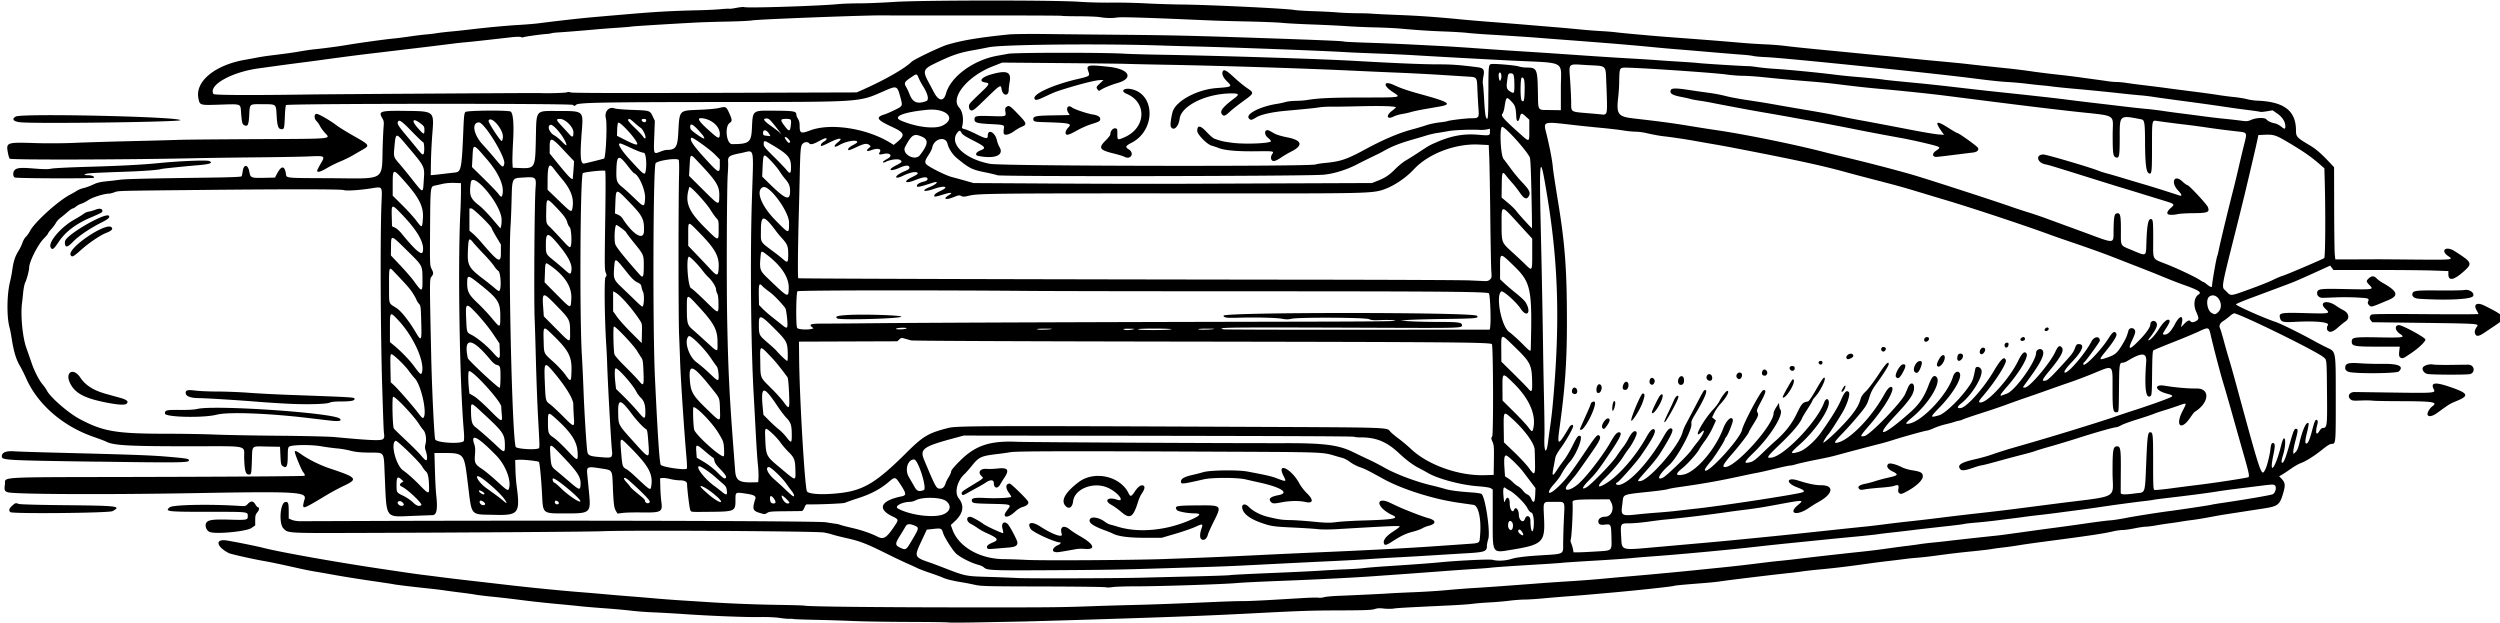 <svg xmlns="http://www.w3.org/2000/svg" height="705" viewBox="0 0 2830.313 705" width="2830"><path d="M1074 704.7c-.282-.298-20.11-.594-44.06-.657s-52.41-.505-63.24-.984-30.36-1.094-43.39-1.368c-13.04-.274-24.22-.673-24.84-.887-.626-.213-2.825-.33-4.888-.26-2.062.072-7.115-.403-11.23-1.053-4.303-.681-13.46-1.077-21.56-.932-16 .286-56.87-1.309-86.74-3.384-11.09-.77-26.48-1.64-34.22-1.933-7.734-.293-19.01-1.139-25.06-1.88-6.05-.742-19.76-1.984-30.47-2.761-10.71-.777-23.06-1.814-27.44-2.304-4.383-.49-14.93-1.536-23.44-2.325-19.06-1.767-29.12-2.872-47.81-5.25-7.992-1.017-20.86-2.48-28.59-3.253-7.734-.772-16.17-1.803-18.75-2.291-2.578-.488-10.17-1.557-16.88-2.377-6.703-.82-14.9-1.912-18.22-2.428-3.32-.515-11.76-1.534-18.75-2.264-16.93-1.767-36.75-4.16-38.49-4.65-.773-.217-11.95-1.918-24.84-3.78s-31.24-4.787-40.78-6.501c-9.539-1.714-20.51-3.63-24.38-4.257-3.867-.628-11.46-2.137-16.88-3.354-21.2-4.765-31.98-7.037-39.96-8.425-13.03-2.266-37.75-7.812-40.02-8.978-13.97-7.189-15.91-16.08-3.141-14.41 6.202.812 34.06 6.381 41.4 8.278 19.87 5.132 85.51 16.78 138.3 24.54 1.805.265 10.45 1.551 19.22 2.858 8.766 1.306 19.1 2.756 22.97 3.222 3.867.465 13.57 1.692 21.56 2.726 7.992 1.034 22.34 2.762 31.88 3.84 9.539 1.078 22.62 2.575 29.06 3.327 26.79 3.124 37.25 4.257 59.53 6.449 12.89 1.268 29.34 2.758 36.56 3.311 7.219.553 19.88 1.619 28.12 2.369 8.25.75 20.91 1.814 28.12 2.364 7.219.55 19.88 1.601 28.12 2.336 8.25.735 21.96 1.771 30.47 2.303 8.508.532 21.8 1.382 29.53 1.89 25.39 1.666 54.87 2.822 82.03 3.218 14.7.214 27.35.607 28.12.872 2.909 1 79.75 1.852 174.8 1.94 102.4.093 114-.009 150.5-1.336 12.12-.44 32.16-1.04 44.53-1.33 23.66-.557 50.44-1.543 93.28-3.434 14.18-.625 28.95-1.077 32.81-1.004 3.867.074 18-.508 31.41-1.294 13.41-.785 30.49-1.788 37.97-2.227 7.477-.44 14.93-.59 16.57-.336 1.637.254 4.379.002 6.094-.562 1.715-.564 9.024-1.253 16.24-1.533 18.89-.733 52.57-2.364 58.59-2.84 2.836-.223 14.86-.791 26.72-1.262s28.31-1.51 36.56-2.31c8.25-.798 22.38-1.9 31.41-2.45 15.74-.957 32-2.121 72.66-5.202 10.31-.782 25.71-1.842 34.22-2.357 15.44-.934 29.62-2.048 47.34-3.72 5.156-.485 16.97-1.53 26.25-2.322 20.09-1.713 56.95-5.185 74.06-6.975 4.641-.486 15.19-1.56 23.44-2.385 17.35-1.738 29.4-3.12 53.91-6.18a660.447 660.447 0 0116.41-1.79c4.641-.436 13.71-1.451 20.16-2.255 12.27-1.53 46.83-5.417 68.44-7.7 13.53-1.428 19.56-2.181 36.56-4.573 5.93-.834 14.2-1.918 18.39-2.41 4.183-.492 10.3-1.327 13.59-1.855 3.294-.529 10.21-1.354 15.36-1.836 5.156-.482 12.96-1.322 17.34-1.87 6.823-.85 41.23-4.628 54.38-5.97 3.833-.392 12.35-1.546 42.66-5.784 5.672-.793 16.85-2.297 24.84-3.342 7.992-1.045 23.6-3.22 34.69-4.831s22.69-3.072 25.78-3.244c3.094-.173 10.9-1.348 17.34-2.614 10.58-2.077 36.54-6.174 51.09-8.062 12.21-1.585 45.07-6.553 46.3-7 .716-.26 6.833-1.281 13.59-2.267 24.35-3.552 52.23-8.333 55.6-9.535 3.046-1.085 4.934-7.821 2.792-9.963-1.46-1.46-2.698-1.421-18.68.59-9.412 1.185-21.96 2.754-27.89 3.485-5.93.732-14.58 1.955-19.22 2.718-9.666 1.59-31.25 4.406-54.38 7.098-8.766 1.02-16.57 2.041-17.34 2.27-.773.229-5.203.848-9.844 1.375-11.11 1.265-34.58 4.42-49.22 6.617-6.445.968-16.78 2.418-22.97 3.223-6.188.806-17.37 2.275-24.84 3.267-7.477.992-17.81 2.264-22.97 2.828-5.156.564-12.12 1.418-15.47 1.898-3.352.48-9.68 1.31-14.06 1.843-4.383.534-12.82 1.6-18.75 2.367-5.93.769-16.24 1.851-22.91 2.407-6.668.556-12.43 1.201-12.81 1.436-.38.235-8.001 1.243-16.94 2.241-30.33 3.388-34.05 3.815-44.84 5.146-5.93.732-15.21 1.802-20.62 2.378-5.414.577-12.59 1.458-15.94 1.96-3.352.502-14.74 1.722-25.31 2.712-10.57.99-25.76 2.464-33.75 3.275-7.992.811-22.97 2.326-33.28 3.367-21.05 2.124-28.89 2.957-47.81 5.073-31.7 3.545-86.99 8.65-116.7 10.77-7.992.572-18.54 1.452-23.44 1.958-4.898.506-23.25 1.76-40.78 2.785s-33.56 2.081-35.62 2.345c-2.062.264-14.09 1.1-26.72 1.858-32.64 1.96-50.51 3.186-54.84 3.764-2.062.276-10.08.89-17.81 1.365-7.734.476-25.24 1.71-38.91 2.744-22.82 1.727-49.88 3.688-79.69 5.777-21.52 1.507-63.83 3.601-102.7 5.08-21.14.806-42.87 1.88-48.28 2.388-14.21 1.335-87.61 3.742-113.4 3.72-12.12-.01-24.48.392-27.47.893-2.991.5-6.366.575-7.5.164s-33.18-.81-71.22-.887c-64.67-.13-69.69-.258-77.34-1.956-4.5-.999-11.34-2.321-15.21-2.938-9.15-1.46-17.59-3.543-20.58-5.078-1.312-.673-7.659-3.012-14.1-5.196-6.445-2.184-13.2-4.735-15-5.668-1.805-.933-6.867-3.26-11.25-5.171s-15.12-7.026-23.86-11.37c-22.29-11.07-29.51-13.88-44.29-17.21-7.119-1.604-14.63-3.502-16.69-4.219-2.062-.717-6.411-1.76-9.663-2.318-8.995-1.543-222.2-2.755-251-1.427-12.28.568-143.8 1.497-270.5 1.91-87.42.285-84.79.432-90.28-5.055-5.438-5.438-3.763-29.1 2.119-29.94 3.213-.456 3.817 1.189 3.833 10.44l.014 8.251 3.516 1.516c1.934.834 6.047 1.521 9.141 1.526s35.37-.102 71.72-.238c227.5-.85 514.6-.06 523.7 1.441 5.095.836 10.32 1.626 11.61 1.755 1.29.13 3.398.656 4.688 1.17 1.29.512 7.406 2.101 13.59 3.53 10.71 2.473 21.19 6.092 28.79 9.942 6.87 3.48 10.18 1.282 19.75-13.12 4.074-6.129 3.92-6.625-3.122-9.99-17.63-8.428-13.24-17.84 10.58-22.65 5.7-1.152 5.344-3.35-2.427-15.03-4.712-7.08-5.458-7.149-12.43-1.135-9.03 7.79-19.97 13.6-34.32 18.22-7.124 2.294-13.88 4.666-15.01 5.272-1.603.858-30.76 2.051-43.46 1.778-.566-.012-1.693 1.665-2.503 3.728-.942 2.398-2.092 3.778-3.189 3.828-.943.043-9.52.149-19.06.235-15.2.137-17.66.371-19.92 1.9-2.495 1.692-2.74 1.693-8.246.044-8.177-2.45-8.82-4.45-5.137-15.95 1.02-3.178-1.439-4.566-10.45-5.901-12.38-1.835-12.04-2.051-12.04 7.505 0 12.42-.835 12.8-29.06 13.05-22.75.208-20.8.388-22.11-2.05-.835-1.56-3.538-23.43-3.653-29.56-.048-2.573-3.024-4.051-8.155-4.051-2.854 0-7.72-.657-10.82-1.458-3.095-.802-6.953-1.33-8.573-1.172l-2.946.286.233 9.844c.128 5.414.655 12.93 1.17 16.7 1.597 11.66.044 12.5-22.56 12.17-8.47-.122-18.02.12-21.22.539l-5.82.76-1.835-3.018c-2.07-3.403-2.674-8.043-3.414-26.22-.86-21.11-.006-19.74-13.58-21.89-15.43-2.443-16.26-2.092-15.45 6.533.235 2.514 1.12 11.67 1.966 20.34 2.296 23.52 1.694 24.08-25.95 24.07-27-.008-26.01.77-27.18-21.42-.966-18.35-2.663-35.95-3.557-36.9-.932-.985-17.74-2.804-22.64-2.45l-4.22.305.253 10.31c.138 5.672.698 13.69 1.245 17.81 4.304 32.51 2.703 34.66-25.31 33.94-27.78-.71-25.06 2.603-29.95-36.48-4.336-34.65-3.276-33.55-32.32-33.55h-5.352l.563 19.92c.31 10.96.95 23.29 1.422 27.4 1.846 16.07.647 22.87-4.063 23.04-.645.023-10.38.395-21.64.826-32.78 1.256-30.28 4.705-32.52-44.93-1.316-29.27.697-26.39-18.69-26.7-9.31-.145-14.7-.719-20.2-2.148-4.125-1.072-10.88-2.228-15-2.568-4.125-.34-12.35-1.448-18.28-2.462-11.72-2.004-33.11-1.705-36.13.506-1.167.853-1.486 3.037-1.52 10.43-.055 12.16-1.387 14.67-5.996 11.3-1.55-1.132-1.89-2.841-2.29-11.48l-.468-10.15-14.93-.26c-17.96-.311-16.3-1.847-16.91 15.6-.549 15.54-.658 16.07-3.348 16.07-3.702 0-4.881-3.903-5.382-17.82-.578-16.06 7.825-14.14-61.79-14.16-70.36-.018-86.42-.939-94.83-5.44-1.03-.55-7.72-3.058-14.87-5.572-34.34-12.08-62.52-36.77-75.42-66.06-2.041-4.64-5.352-11.21-7.357-14.61-3.981-6.744-6.808-16.28-8.92-30.08-.75-4.898-1.794-10.38-2.322-12.19-3.471-11.88-3.254-37.69.442-52.5.837-3.352 1.874-8.625 2.305-11.72 1.623-11.65 3.212-16.54 7.736-23.81 1.411-2.266 3.226-6.108 4.033-8.537.807-2.43 2.55-5.427 3.873-6.661s3.387-4.142 4.585-6.463c5.206-10.08 32.2-34.49 45.81-41.44 2.096-1.07 5.298-2.921 7.114-4.115s5.412-2.634 7.99-3.2c2.578-.567 7.281-2.29 10.45-3.827 4.393-2.132 7.958-3.017 15-3.723 5.08-.51 11.98-1.316 15.33-1.792 6.188-.88 32.33-1.506 99.8-2.392 25.87-.34 37.66-.813 38.1-1.53.353-.57.913-3.084 1.245-5.587 1.13-8.514 6.043-8.056 7.575.706 1.164 6.657 1.986 6.963 17.76 6.6l11.2-.257 2.201-4.176c4.898-9.296 8.47-9.671 10.03-1.053 1.118 6.187-3.317 5.649 48.81 5.92 66.19.344 59.58 4.423 60.95-37.64.259-7.992.714-17.3 1.011-20.68.46-5.222.237-6.66-1.484-9.577-4.646-7.875-2.416-8.622 24.84-8.32 34.57.383 33.84-.227 31.77 26.39-.741 9.534-1.443 23.87-1.559 31.87l-.21 14.53 2.343-.162c1.29-.09 6.352-.648 11.25-1.242s11.16-1.315 13.9-1.601c6.953-.725 7.627-4.212 9.448-48.85.611-14.98 1.008-18.38 2.301-19.67 1.834-1.834 49.59-2.2 51.4-.394 2.744 2.744 3.652 14.51 2.586 33.48-.579 10.31-.91 21.28-.736 24.38l.318 5.625 6.094.263c19.32.833 19.31.843 20.06-31.64.811-35.54-1.391-32.85 26.84-32.85 26.97 0 27 .023 25.27 22.03-2.307 29.32-1.66 38.29 2.705 37.44 3.696-.722 22.19-5.353 22.51-5.634 2.002-1.795 3.634-39.32 1.977-45.47-2.018-7.495 3.383-13.76 9.758-11.31 1.609.616 10.49 1.378 19.79 1.698 20.3.697 20.34.71 23.44 7.254l2.437 5.152-.657 17.83c-.754 20.48-.906 20.11 7.014 16.99 2.678-1.055 5.833-1.92 7.01-1.92 10.27 0 12.34-3.015 13.18-19.22 1.36-26.1.666-25.31 23.14-26.17 10.03-.38 19.71-1.258 23.14-2.096 7.575-1.851 8.037-1.615 11.42 5.854 3.418 7.535 3.509 9.1.643 10.98-6.116 4.007-3.897 24.09 2.661 24.09 18.98 0 21.56-1.962 22.33-16.96 1.13-22.14-.237-21.06 26.52-20.87 20.99.152 23.81.667 23.82 4.342.004 1.142.845 3.342 1.87 4.889 1.251 1.89 1.864 4.4 1.868 7.658.012 8.825 1.314 9.42 11.9 5.436 23.21-8.735 64.13-2.398 90.81 14.06l3.793 2.34 3.5-2.885c9.967-8.216 9.102-10.81-5.929-17.76-16.79-7.77-18.46-10.68-7.969-13.88 2.062-.629 7.336-2.917 11.72-5.086 9.053-4.48 8.946-4.224 6.123-14.72-3.4-12.65-3.995-12.89-17.37-7.072-30.64 13.32-21.77 12.72-188.9 12.85-130.7.106-158 .631-160.7 3.095-1.787 1.617-2.02 1.627-3.639.162-1.955-1.769-323-1.572-324.8.2-.463.463-1.047 5.852-1.297 11.97-.595 14.59-.775 15.35-3.618 15.35-3.818 0-4.997-3.14-5.717-15.23-.811-13.62-.035-12.98-15.83-13.08-15.36-.094-14.53-.764-15.22 12.29-.599 11.35-1.729 13.56-5.816 11.38-2.092-1.12-2.58-3.166-3.428-14.35-.77-10.18.807-9.616-24.78-8.793-22.21.713-22 .782-23.56-7.57-3.556-19.01 19.05-37.43 53.1-43.28 3.094-.53 8.79-1.584 12.66-2.341 3.867-.757 10.72-1.832 15.23-2.388 20.27-2.5 25.21-3.187 34.45-4.795 5.414-.942 12.59-1.98 15.94-2.306 9.3-.905 26.79-3.211 35.16-4.635 14.25-2.425 45.08-6.71 54.38-7.555 3.61-.329 11.84-1.374 18.28-2.323 6.445-.95 14.88-1.994 18.75-2.321 3.867-.328 9.352-.982 12.19-1.453 2.836-.472 9.797-1.286 15.47-1.81 5.672-.522 15.59-1.578 22.03-2.345 19.81-2.358 41.05-4.333 55.78-5.185 7.734-.448 17.65-1.278 22.03-1.844 21.57-2.79 48.05-5.756 62.81-7.038 50.75-4.407 62.08-5.31 78.28-6.238 9.797-.561 26.09-1.18 36.2-1.375 10.12-.196 22.75-.766 28.07-1.266 5.323-.501 9.964-.735 10.31-.52.349.216 3.945-.24 7.991-1.015 4.046-.774 7.991-1.165 8.765-.867 3.434 1.318 84.17-1.236 106.3-3.362 5.048-.486 16.02-.883 24.38-.884 8.36 0 25.96-.716 39.1-1.592 30.49-2.03 181.8-2.156 209.5-.175 9.281.662 25.52 1.09 36.09.95 10.57-.14 28.08.235 38.91.835s29.6 1.199 41.72 1.333c31.77.35 118.2 4.539 127 6.157 2.578.472 12.28 1.093 21.56 1.38 9.281.287 21.52.919 27.19 1.403 5.672.484 15.79.896 22.49.917 6.698.02 14.08.246 16.41.501 2.326.255 15.62.904 29.54 1.441 24.07.93 43.86 2.337 73.12 5.2 7.22.706 21.56 1.921 31.88 2.701 10.31.78 28.88 2.268 41.25 3.306 12.38 1.04 27.77 2.32 34.22 2.848 6.445.528 17.84 1.568 25.31 2.313 7.477.745 18.45 1.604 24.38 1.91 5.93.306 13.73.954 17.34 1.44 5.94.798 42.53 4.108 57.66 5.215 3.352.246 16.85 1.263 30 2.262 22.38 1.7 32.04 2.482 57.66 4.662 5.672.483 16.22 1.13 23.44 1.436 7.22.307 17.55 1.148 22.97 1.87 5.414.72 23.34 2.602 39.84 4.18 16.5 1.58 38.44 3.711 48.75 4.737 10.31 1.027 21.28 2.08 24.38 2.34 3.094.26 13.43 1.3 22.97 2.311s26.84 2.701 38.44 3.754 24.47 2.312 28.59 2.796c10.66 1.252 31.41 3.496 47.81 5.171 7.734.79 19.76 2.283 26.72 3.318 6.961 1.035 20.04 2.681 29.06 3.658 9.023.977 21.05 2.441 26.72 3.255 5.672.814 13.69 1.921 17.81 2.461 4.125.54 10.08 1.384 13.23 1.875 3.153.491 7.794.896 10.31.9 2.52.004 7.311.45 10.65.992 3.34.542 12.83 1.79 21.09 2.771 8.263.982 19.66 2.426 25.34 3.21 5.672.782 18.96 2.51 29.53 3.838s23.23 3.071 28.12 3.871c4.898.8 12.91 1.844 17.81 2.32 4.898.474 11.44 1.535 14.53 2.357 3.094.822 8.367 1.603 11.72 1.737 30.78 1.231 44.06 11.45 44.06 33.89 0 6.884 1.111 8.1 14.84 16.24 7.977 4.731 13.41 9.426 24.3 21l3.984 4.235.102 46.68c.056 25.68.372 49.16.703 52.2l.602 5.51 22.03-.05c12.12-.028 23.09-.076 24.38-.107 1.289-.03 20.48.111 42.66.315 43.66.402 45.04.272 39.09-3.67-9.906-6.557-3.131-12.27 6.95-5.865 19.62 12.47 20.32 13.91 10.94 22.39-11.82 10.67-18.07 11.92-18.07 3.587v-3.414l-17.58-.614c-9.668-.338-38.95-.616-65.08-.617l-47.5-.003-1.806-2.48-1.806-2.48-8.35 3.805c-26.33 12-31.79 14.37-40.27 17.52a3545.42 3545.42 0 00-16.36 6.111 7664.252 7664.252 0 01-24.33 9.073c-9.517 3.532-17.32 6.844-17.34 7.36-.06 1.486 31.68 15.59 44.96 19.97 5.608 1.852 28.89 13.33 43.12 21.27 4.125 2.299 10.58 5.652 14.33 7.45 11.03 5.276 10.48 2.23 10.53 58.54.044 50.36.01 50.74-4.621 50.74-1.895 0-4.993 1.879-10.75 6.519-8.923 7.196-18.69 13.31-24.58 15.38-2.107.741-7.043 3.606-10.97 6.365-3.926 2.76-8.488 5.773-10.14 6.695l-3 1.677 2.425 2.541c4.294 4.501 4.728 7.105 2.518 15.11-4.066 14.73-5.972 16.32-22.69 18.86-6.33.963-15.73 2.412-20.88 3.219-5.156.807-13.59 2.106-18.75 2.887-5.156.781-11.48 1.832-14.06 2.334-10.56 2.058-21.92 3.973-27.66 4.663a288.606 288.606 0 00-12.19 1.787c-3.352.58-9.258 1.451-13.12 1.934-3.867.483-10.62 1.523-15 2.311-4.383.788-9.656 1.446-11.72 1.463-2.062.016-7.758.862-12.66 1.88-4.898 1.018-10.88 1.856-13.3 1.863-2.417.007-7.27.687-10.78 1.511-11.12 2.609-25.75 4.787-81.39 12.11-9.797 1.29-21.4 2.964-25.78 3.72-4.383.756-11.98 1.824-16.88 2.373-4.898.55-11.02 1.381-13.59 1.849-2.578.468-11.44 1.529-19.69 2.359-17.95 1.806-26.78 2.847-43.59 5.141-6.961.95-16.24 1.993-20.62 2.319-4.383.326-10.92.994-14.53 1.485-3.61.49-12.05 1.523-18.75 2.294-6.703.771-18.09 2.238-25.31 3.26-20.13 2.85-35.46 4.691-51.24 6.156-7.913.735-17.34 1.783-20.95 2.33-3.61.547-10.15 1.365-14.53 1.819-18.06 1.869-69.52 8.095-78.28 9.471-3.094.486-10.9 1.295-17.34 1.799-23.89 1.865-33.87 2.791-34.54 3.205-1.14.704-40.37 4.973-69.99 7.615-29.4 2.622-36.49 3.222-50.16 4.238-7.477.556-20.1 1.618-28.06 2.359-7.955.741-17.53 1.348-21.28 1.348s-11.58.598-17.41 1.33c-5.827.732-15.87 1.593-22.31 1.915-6.445.322-14.88 1.01-18.75 1.53-3.867.52-15.26 1.334-25.31 1.809-50.88 2.407-59.91 2.912-64.36 3.603-2.656.412-7.685.406-11.18-.014-4.757-.573-7.354-.422-10.37.603-3.213 1.091-11 1.391-38.51 1.486-34.93.12-43.58.417-105.7 3.636-34.78 1.801-64.22 3.008-115.8 4.748-50.03 1.688-122.1 3.866-138.3 4.183l-49.69.974c-18.56.364-33.98.418-34.26.12zm218.5-50.73c9.023-.24 35.12-.878 58-1.42 22.88-.541 41.96-1.211 42.41-1.488.448-.277 20.54-1.314 44.65-2.304 24.11-.99 49.96-2.226 57.43-2.745 7.477-.52 20.13-1.191 28.12-1.493 7.992-.302 17.48-.942 21.09-1.422 3.609-.48 16.27-1.499 28.12-2.265 28.6-1.847 46.72-3.183 58.12-4.287 21.51-2.082 56.28-3.696 59.53-2.764 5.255 1.507 14.35 1.088 20.77-.956 5.547-1.767 15.91-3.071 32.66-4.114 28.22-1.756 26.24-.702 26.3-13.95.029-5.783.402-18.09.83-27.36.976-21.18 2.1-19.25-11.2-19.25-13.31 0-12.16-2.08-11.2 20.18 1.078 25.1-2.287 28.32-35.2 33.74-24.31 3.999-22.97 6.034-22.97-34.74v-33.19l-2.11-1.374c-1.362-.888-6.79-1.725-15.32-2.363-18.49-1.383-44.37-8.287-55.7-14.85-2.32-1.346-6.96-3.875-10.31-5.621-7.294-3.8-14.05-8.842-22.94-17.13-13.73-12.79-25.66-17.7-42.9-17.64-3.467.012-6.82-.297-7.45-.687-1.059-.654-82.59-.962-341.7-1.29l-100.4-.128-9.256 2.488c-37.29 10.02-40.86 12.6-35.44 25.53 12.83 30.63 13.64 32.09 17.66 32.09 3.321 0 5.214-1.876 6.622-6.562.388-1.29 1.925-4.28 3.416-6.645 1.492-2.365 2.712-5.206 2.712-6.311 0-1.302 3.456-5.471 9.802-11.82 17.61-17.63 34.05-23.1 65.2-21.69 11.15.504 244.4 1.699 302.8 1.55 44.45-.114 61.01 2.056 77.34 10.13 5.156 2.548 13.17 6.38 17.81 8.516 4.641 2.135 12.48 6.183 17.42 8.996 12.98 7.386 35.98 16.06 53.36 20.12 4.898 1.144 11.65 2.91 15 3.923 6.11 1.848 15.45 3.08 31.65 4.177 4.775.323 9.293 1.053 10.04 1.62 4.297 3.269 10.24 43.16 7.625 51.16-.827 2.529-1.504 6.036-1.504 7.792 0 6.062-2.566 7.01-22.03 8.135-7.734.447-24.4 1.467-37.03 2.266-12.63.798-31.62 1.898-42.19 2.443-10.57.544-25.03 1.417-32.13 1.938-7.103.521-25.88 1.553-41.72 2.29-15.84.74-45.26 2.18-65.37 3.204-59.71 3.037-49.78 2.65-134.1 5.208-43.66 1.325-58.84 1.568-119.5 1.91-67.14.38-71.75.189-75.32-3.123-1.11-1.028-3.917-2.35-6.238-2.935-8.513-2.15-22.17-9.22-26.05-13.48-4.403-4.843-12.67-18.11-13.93-22.35-1.67-5.623-2.1-5.81-11.23-4.832l-7.275.778-6.407 13.69c-7.958 17-7.735 17.55 9.557 23.49 2.848.978 10.45 3.825 16.9 6.326 23.41 9.083 24.17 9.24 48.28 9.961 11.86.355 27.05.938 33.75 1.295 12.54.67 111.9.417 141.1-.357zm26.72-21.16c45.03-1.57 64.35-2.378 106.9-4.467 21.66-1.064 55.62-2.619 75.47-3.455 19.85-.837 51.28-2.336 69.84-3.333 30.44-1.634 43.31-2.458 88.59-5.676 15.93-1.132 14.83-.465 15.59-9.451 1.573-18.61-1.713-34.06-7.419-34.89-1.659-.242-9.345-1.347-17.08-2.456-28.72-4.117-63.93-15.31-85.31-27.12-17.32-9.564-20.91-11.36-26.5-13.24-3.23-1.09-8.082-3.643-10.78-5.674-2.7-2.031-6.596-4.127-8.658-4.658-2.062-.53-6.281-1.731-9.375-2.666-12.79-3.869-14.35-3.927-118-4.375-185-.801-241.5-.68-248.6.536-3.609.619-9.727 1.494-13.59 1.946-19.73 2.307-21.89 3.287-30.3 13.75-2.81 3.496-6.476 7.622-8.147 9.168-8.228 7.616-11.47 21.01-6.568 27.17 6.842 8.61 5.338 17.3-4.574 26.45l-4.261 3.93 1.757 4.976c6.914 19.58 30.79 33.43 58.08 33.69 6.76.063 18.2.442 25.42.843 17.19.953 120.4.306 157.5-.987zm-125.4-8.116c-3.672-.96-1.082-5.687 4.22-7.703 2.014-.766 3.706-2.901 2.298-2.901-5.901 0-31.25-11.58-33.52-15.31-4.591-7.549 1.417-8.99 11.08-2.659 13.47 8.826 25.64 13.11 24.16 8.502-2.649-8.271 2.104-10.94 9.176-5.151 2.149 1.759 7.072 4.982 10.94 7.161 16.58 9.346 19.2 15.93 5.843 14.72-2.956-.267-7.272-.148-9.593.264-22.37 3.978-21.53 3.873-24.61 3.068zm-76.26-4.402c-.855-2.228.943-3.918 6.712-6.31 6.881-2.852 5.418-4.893-7.652-10.67-2.893-1.279-7.22-3.705-9.616-5.389-2.396-1.685-5.93-3.86-7.852-4.833-5.185-2.625-5.672-8.058-.722-8.058 1.666 0 10.69 4.939 15 8.209 3.26 2.474 21.54 10.87 22.21 10.2.301-.301.013-2.455-.64-4.787-1.84-6.576 2.022-9.628 6.27-4.955 2.445 2.69 10.6 18.37 10.6 20.38 0 3.805-2.413 5.142-10.47 5.803-4.296.352-11.28.933-15.53 1.291-6.67.563-7.798.442-8.308-.887zm449.2-5.215c-1.102-3.472 2.465-8.137 9.95-13.02 3.934-2.564 7.482-5.194 7.884-5.843.804-1.301-6.047-1.031-70.82 2.79-8.502.502-17.45.514-21.56.03-3.867-.454-16.5-1.277-28.06-1.828-22.37-1.066-24.79-1.411-35.51-5.077-12.12-4.146-19.54-9.26-21.7-14.96-2.366-6.244 2.017-8.311 6.941-3.274 4.726 4.835 13.49 9.337 22.08 11.34 12.74 2.975 15.91 3.422 24.84 3.51 4.641.047 16.24.845 25.78 1.774 15.09 1.469 18.56 1.532 26.72.485 5.156-.661 18.45-1.459 29.53-1.772 35.25-.995 42.19-2.334 32.94-6.348-3.074-1.333-7.556-4.309-9.96-6.612-8.377-8.027-3.507-12.56 7.731-7.192 11.29 5.388 14.6 6.828 26.01 11.31 6.701 2.63 14.49 5.383 17.31 6.118 9.3 2.422 9.532 6.462.5 8.736-2.258.57-5.534 1.877-7.28 2.906-1.744 1.03-6.368 2.69-10.28 3.69-7.96 2.035-13.57 4.668-23.13 10.85-7.196 4.655-9.058 5.103-9.92 2.387zm-207-5c-1.561-1.561-1.405-6.157.387-11.42 2.025-5.944 1.574-6.087-6.936-2.197-4.034 1.844-14.27 5.381-22.75 7.861l-15.42 4.508-18.28-.012c-18.92-.012-30.6-1.527-37.03-4.805-1.547-.788-4.922-2.195-7.5-3.127-15.08-5.447-20.36-9.24-18.28-13.13 1.895-3.54 10.63-1.904 17.4 3.26 1.633 1.246 4.187 2.535 5.676 2.866 1.488.331 5.238 1.388 8.33 2.35 23.78 7.385 55.51 4.37 82.97-7.885 11.22-5.006 12.28-7.138 3.589-7.189-7.691-.044-18.56-2.162-19.61-3.822-2.912-4.598-1.033-5.018 23.25-5.19 28.15-.202 27.89-.475 18.22 18.96-3.098 6.224-5.927 12.55-6.286 14.06-1.23 5.158-5.038 7.577-7.715 4.9zm-221.8-25.75c-1.24-1.24-.567-3.058 2.734-7.382 4.577-5.996 4.366-6.076-17.44-6.554-20.2-.443-22.01-.665-22.82-2.791-1.388-3.616 2.016-4.509 14.73-3.866 13.14.665 29.67-.131 29.67-1.429 0-.444-1.266-2.554-2.812-4.69-3.982-5.497-3.462-10.16 1.132-10.16 1.526 0 18.86 16.91 20.69 20.19 1.307 2.336-.968 4.811-5.617 6.111-2.856.798-6.043 2.706-8.755 5.24-5.07 4.738-9.883 6.966-11.52 5.332zm131.4-4.804c-3.415-2.944-8.399-6.527-11.08-7.964-8.862-4.755-4.136-9.436 6.03-5.972 10.16 3.461 1.69-8.033-9.796-13.3-16.25-7.449-38.03.943-39.64 15.28-.82 7.276-5.221 9.506-9.08 4.601-4.76-6.051.455-15.03 15.29-26.32 17.73-13.49 47.24-6.919 56.65 12.61 2.02 4.193 3.129 3.858 7.115-2.144 3.541-5.333 6.835-7.67 9.415-6.68 2.239.86 1.757 4.079-1.269 8.478-1.504 2.187-3.438 6.27-4.297 9.075-5.728 18.7-9.297 20.98-19.33 12.33zm169.5-11.29c-3.26-3.602-.681-5.929 8.549-7.714 12.89-2.493 3.27-8.818-21.82-14.34-6.188-1.362-13.15-2.936-15.47-3.497-9.047-2.187-37.67-2.239-47.15-.085-25 5.683-25.98 5.777-25.98 2.494 0-3.182 3.761-5.344 12.87-7.402 4.005-.905 9.603-2.343 12.44-3.197 7.553-2.274 39.09-2.722 49.81-.707 22.02 4.137 27.12 5.308 33.16 7.604 11.24 4.277 11.35 4.243 7.914-2.484-8.519-16.7 8.89-8.44 17.92 8.5 1.667 3.128 5.501 8.093 8.52 11.03 7.961 7.755 7.06 11.91-2.126 9.786-6.472-1.494-17.03-1.364-25.82.318-9.443 1.807-10.95 1.77-12.83-.308zm-350-9.14c-.746-1.945.314-2.837 11.41-9.599 14.16-8.629 13.54-8.047 11.02-10.44-4.828-4.566-1.51-8.98 6.194-8.238 2.394.23 7.854.024 12.13-.46 11.38-1.284 13.41 1.548 7.454 10.43-1.676 2.5-3.77 5.873-4.653 7.495-2.986 5.482-7.3 4.572-7.3-1.54 0-3.818-4.046-4.002-9.15-.416-1.413.992-5.311 3.297-8.663 5.12s-8.414 4.617-11.25 6.205c-5.963 3.34-6.425 3.433-7.189 1.443zm718.3 65.21c18.66-1.178 17.56-.113 17.17-16.66-.339-14.26-.542-14.63-7.589-13.72-5.093.657-7.238-.494-7.238-3.886 0-2.865 3.329-5.095 7.605-5.095 7.234 0 10.92-8.869 6.837-16.45l-1.743-3.237-16.9.07c-22.08.09-25.44.587-25.02 3.694.78 5.722-.938 40.14-2.096 42.02-.343.555-.044 2.4.665 4.098.709 1.698 1.585 4.67 1.947 6.604l.658 3.516 5.348-.004c2.942-.003 12.1-.43 20.35-.95zm-774.4-13.25c7.901-13.36 7.983-13.91 2.363-16.16-5.786-2.315-8.246-1.978-10.1 1.384-.878 1.591-3.601 6.109-6.05 10.04-5.841 9.375-5.802 10.9.352 13.76 6.326 2.931 6.394 2.885 13.44-9.02zm843.3 8.227c9.023-.803 21.26-1.894 27.19-2.424s17.95-1.597 26.72-2.371c18.3-1.616 35.28-3.24 68.44-6.546 25.18-2.511 35.84-3.623 77.34-8.071 14.7-1.575 30.52-3.226 35.16-3.669 4.641-.443 14.98-1.662 22.97-2.708 7.992-1.046 20.86-2.562 28.59-3.368 7.734-.806 23.98-2.713 36.09-4.237 12.12-1.524 31.52-3.808 43.12-5.075s29.53-3.391 39.84-4.72l44.53-5.737c75.58-9.735 65.62-4.271 65.62-36.01 0-25.6.623-29.09 5.203-29.09 3.823 0 4.357 3.575 4.161 27.86-.103 12.78-.143 23.97-.088 24.87.121 1.999 4.366 2.155 16.12.593 12.56-1.669 11.09 2.977 12.99-40.89 1.022-23.59 1.706-28.37 4.059-28.37 3.311 0 3.492 1.74 3.492 33.5 0 27.55.175 31.32 1.474 31.81.81.311 9.564-.523 19.45-1.855 9.889-1.33 22.2-2.918 27.35-3.527 20.74-2.448 58.9-8.302 59.77-9.168 1.131-1.13.095-5.959-5.364-24.98a8099.34 8099.34 0 01-9.836-34.69c-7.271-25.86-10.97-38.75-13.17-45.94-3.453-11.25-11.21-40.81-14.59-55.62-1.987-8.692-2.342-8.789-13.33-3.626-5.001 2.35-18.35 7.907-29.68 12.35-11.32 4.444-21.12 8.528-21.78 9.075-.906.752-1.26 7.066-1.448 25.87-.225 22.43-.41 24.98-1.877 25.9-5.401 3.405-6.963-9.245-4.817-39.01.757-10.5-5.083-10.69-21.49-.683-1.652 1.008-3.902 1.834-4.999 1.836-3.849.007-4.059 1.426-4.319 29.14-.248 26.47-.262 26.64-2.268 26.93-4.479.638-5.011-2.118-5.027-26.04-.019-28.81 1.663-27.47-22.14-17.7-7.668 3.147-19.22 7.524-25.66 9.725a2189.518 2189.518 0 00-25.31 8.867c-7.477 2.676-16.55 5.864-20.16 7.085-8.878 3.004-17.84 6.18-29.06 10.29-5.156 1.89-17.16 5.924-26.68 8.962-9.517 3.038-18.65 6.163-20.3 6.945-1.647.781-3.549 1.42-4.227 1.42-.678 0-2.935.58-5.015 1.287-2.08.707-6.945 2.026-10.81 2.93-3.867.905-9.726 2.858-13.02 4.34s-6.732 2.694-7.641 2.694c-1.806 0-27.17 7.038-38.4 10.66-3.867 1.246-9.562 2.913-12.66 3.706-14.9 3.818-39.17 10.19-45.47 11.94-11.48 3.187-12.87 3.506-30.47 7.029-9.281 1.858-18.98 4.054-21.56 4.88-2.578.826-5.472 1.45-6.43 1.385-.958-.065-8.763 1.586-17.34 3.669-8.581 2.082-17.71 4.147-20.29 4.588-2.578.44-9.75 1.902-15.94 3.247-27.48 5.97-43.65 8.849-73.59 13.09-4.898.694-9.961 1.658-11.25 2.14-1.289.482-8.883 1.59-16.88 2.464-36.81 4.02-33.04 2.5-34.61 13.96-1.931 14.06-1.706 14.2 19.14 11.91 4.641-.511 14.13-1.34 21.09-1.842 6.961-.502 16.24-1.348 20.62-1.88 4.383-.53 15.35-1.785 24.38-2.786 28.54-3.166 107-15.14 117.5-17.94 4.761-1.267 3.511-2.752-5.084-6.036-13.25-5.063-11.86-11.89 1.547-7.575 11.15 3.594 19.4 5.283 25.76 5.275 15.4-.02 13.67 9.972-3.307 19.16-2.578 1.394-7.43 4.415-10.78 6.713-13.41 9.197-23.82 6.36-12.24-3.336 7.531-6.305 7.44-6.306-25.73-.164-15.54 2.877-23.12 4.048-37.5 5.788a888.214 888.214 0 00-17.34 2.315c-21.17 3.074-49.98 6.53-70.78 8.492-3.094.292-11.45 1.346-18.56 2.342-7.115.996-16.49 1.81-20.83 1.81-10.1 0-10.12.042-9.275 14.77.952 16.57-1.589 15.82 40.69 12.06zm274.2-60.97c-1.308-.957-1.514-1.986-1.018-5.092.694-4.337-.2-4.81-5.588-2.959-1.495.514-8.202 1.338-14.91 1.832-6.703.494-14.5 1.33-17.33 1.857-4.233.79-5.392.71-6.547-.444-2.395-2.395-.029-4.47 6.621-5.806 3.304-.664 8.684-2.094 11.96-3.178 3.272-1.084 10.02-2.872 15-3.974 10.62-2.35 11.22-3.424 3.895-6.992-5.419-2.639-7.245-6.093-4.449-8.414 1.609-1.335 8.54.386 15.23 3.781 2.578 1.308 7.829 2.865 11.67 3.46 9.579 1.482 11.7 2.621 12.07 6.49.412 4.286-7.236 11.65-18.09 17.42-5.852 3.112-6.731 3.32-8.515 2.015zm69-27.21c-3.825-4.609.82-7.676 17.11-11.3 6.085-1.353 14.99-3.881 19.79-5.618 4.798-1.737 15.43-5.094 23.62-7.46 8.196-2.366 18.49-5.341 22.87-6.611 29.95-8.678 79.83-24.13 92.34-28.6 4.125-1.475 14.67-4.999 23.44-7.832 19.18-6.199 38.97-13.41 40.22-14.66 1.313-1.313.595-1.726-6.365-3.656-12.91-3.581-13.99-10.84-1.288-8.679 11.43 1.946 26.61 3.274 35.56 3.111 15.99-.292 14.76 16.19-1.989 26.54-.547.338-2.759 3.225-4.916 6.415-10.38 15.35-17.39 9.369-8.738-7.454 5.096-9.904 5.323-9.622-4.84-6.008-4.55 1.618-11.65 3.944-15.77 5.17-4.125 1.225-9.609 3.09-12.19 4.144-2.578 1.054-11.02 3.871-18.75 6.259-7.734 2.388-15.83 5.356-17.98 6.594-2.154 1.239-4.758 2.252-5.785 2.252-2.533 0-24.49 6.23-42.8 12.14-8.25 2.665-21.75 6.757-30 9.094s-16.69 4.886-18.75 5.665c-2.062.78-8.812 2.686-15 4.237s-18.65 4.882-27.68 7.402c-9.038 2.52-17.16 4.582-18.05 4.582-.888 0-5.268 1.266-9.732 2.812-8.991 3.115-12.65 3.488-14.34 1.458zm-495.7 71.63c-1.959-3.317-3.918-4.209-4.71-2.145-.385 1.003.303 2.306 1.978 3.748 3.3 2.839 4.826 1.943 2.732-1.603zm12.37-3.949c1.389-7.516.142-17.93-2.213-18.49-1.465-.344-3.037-2.143-4.688-5.364-2.71-5.287-14.33-16.71-19.83-19.49-1.805-.911-3.981-2.27-4.837-3.019-2.316-2.027-3.016 1.178-2.162 9.905.697 7.123.705 7.139 1.977 4.104 2.2-5.246 5.022-3.13 5.022 3.765 0 6.65 3.345 11.16 5.026 6.782 1.568-4.085 5.286-.049 5.286 5.737 0 6.165 4.981 9.984 6.677 5.119 1.923-5.516 6.448-4.265 6.448 1.784 0 9.667 2.111 15.54 3.291 9.157zm-23.39-1.077c.84-3.346.151-6.336-1.727-7.5-2.098-1.3-3.454.51-3.475 4.639-.024 4.865 4.126 7.147 5.202 2.861zm-643.8-15.77c7.648-3.6 8.54-10.14 2.038-14.94-5.638-4.157-26.2-4.649-33.73-.807-2.031 1.036-4.87 1.89-6.308 1.895-9.53.04-18.81 5.066-14.1 7.638 14.26 7.79 41.78 11.07 52.1 6.211zm-611.8-10.2c.919-1.486-2.468-4.752-4.599-4.435-2.46.366-2.906 2.048-1.038 3.917 1.725 1.725 4.721 2 5.636.519zm20.01.148c2.003-1.268-15.46-17.94-21.83-20.85-2.96-1.349-3.097-2.947-.404-4.734l2.025-1.344-2.202-2.05c-4.434-4.132-5.6-2.946-5.584 5.682.017 9.264-.21 8.89 7.77 12.77 3.508 1.705 8.293 4.961 10.63 7.236 4.15 4.034 6.919 4.982 9.596 3.287zm72.3-1.3c0-1.868-4.656-4.733-5.812-3.577-1.527 1.527.877 4.875 3.501 4.875 1.344 0 2.311-.543 2.311-1.298zm83.44-1.012c0-1.812-3.409-3.687-4.245-2.334-1.006 1.627.308 3.708 2.34 3.708 1.047 0 1.904-.618 1.904-1.373zm-61.49-4.375c-5.429-7.835-26.52-26.11-30.15-26.12-3.427-.014 2.217 8.16 9.06 13.12 2.49 1.805 7.162 5.18 10.38 7.5 3.222 2.32 7.388 5.556 9.258 7.191 4.363 3.813 4.858 3.234 1.446-1.689zm164.4 2.695c.298-1.55-9.853-11.89-23.26-23.7-5.844-5.148-8.224-3.759-3.044 1.776 1.517 1.621 3.35 3.832 4.072 4.914 1.18 1.765 3.952 4.22 13.74 12.15 1.676 1.36 3.047 2.978 3.047 3.598 0 3.218 4.855 4.341 5.448 1.26zm142.2 1.198c.987-1.596-3.118-7.519-5.211-7.519-1.273 0-1.064 5.994.254 7.312 1.358 1.358 4.173 1.475 4.957.207zm15.9.064c.548-.887-7.894-8.857-8.617-8.134-.687.687.67 4.01 2.681 6.567 1.891 2.404 4.924 3.204 5.936 1.567zm-82.45-7.205c-7.6-7.1-18.2-13.5-18.2-11.2 0 1.214 10.53 10.63 15.96 14.28 8.519 5.721 9.958 3.755 2.318-3.165zm-154.2 5.417c0-3.321-29.28-27.52-31.1-25.7-1.046 1.046.52 4.903 1.99 4.903.455 0 3.975 3.059 7.822 6.797 8.107 7.878 21.28 16.54 21.28 14zm1081-7.342l.27-7.49-4.531-6.029a5038.562 5038.562 0 00-9.176-12.16c-5.318-7.017-17.51-18.72-19.51-18.72-2.06 0-2.555 3.721-1.875 14.1l.622 9.497 3.369 2.151c1.853 1.183 4.421 3.287 5.706 4.674 1.285 1.388 3.816 3.363 5.625 4.39s4.343 3.298 5.632 5.048 3.556 3.695 5.037 4.321c1.505.637 3.227 2.413 3.902 4.025 2.849 6.804 4.591 5.453 4.924-3.818zm-841.4-3.719c-1.46-1.816-4.554-5.991-6.874-9.277-4.553-6.449-17.01-18.27-19.25-18.27-4.595 0-1.499 7.259 5.869 13.76 3.985 3.517 8.565 7.66 10.18 9.207 10.32 9.889 12.08 11.25 12.41 9.556.177-.922-.872-3.162-2.333-4.978zm-348.3 2.379c-.523-1.569-5.279-4.154-6.109-3.321-.894.898 3.122 4.332 5.066 4.332.76 0 1.229-.455 1.043-1.012zm274.5-3.442c-.514-3.719-1.259-4.994-4.521-7.734-2.148-1.805-6.189-5.327-8.98-7.828-5.72-5.126-15.74-11.86-17.65-11.86-4.986 0 5.809 14.22 16.84 22.19 2.675 1.932 6.522 4.902 8.549 6.6 5.29 4.433 6.518 4.142 5.757-1.365zm129.9 2.717c25.27-3.198 40.13-12.34 72.84-44.86 19.75-19.63 25.1-22.8 48.49-28.76 8.828-2.25 45.26-2.387 321.5-1.202 185.5.795 173.7.414 178.7 5.813 1.289 1.409 5.508 4.911 9.375 7.784 3.867 2.872 10.04 8.061 13.72 11.53 19.22 18.13 53.9 30.49 83.32 29.68l10.31-.283.256-16.69c.227-14.79.051-17.15-1.552-20.78-1.656-3.744-1.685-4.263-.343-6.18 1.446-2.063 1.155-100.5-.308-104.3-.846-2.205-39.1-2.53-355.2-3.024-178-.278-300.4-.817-302.3-1.332a311.567 311.567 0 01-7.24-2.033c-3.662-1.08-4.126-1.011-6.187.925l-2.228 2.093-55.69.203-55.69.204.207 19.69c.466 44.47 6.404 145.1 8.839 149.7 1.829 3.519 19.38 4.323 39.31 1.8zm-467-5.998c-.145-10.73-1.227-16.35-3.506-18.21-1.153-.942-3.243-3.674-4.646-6.07-2.933-5.012-27.91-29.22-29.57-28.66-6.345 2.135.18 28.03 8.472 33.63 3.948 2.664 11.64 9.408 17.08 14.99 11.73 12.02 12.27 12.21 12.17 4.33zm1278-.515c9.198-8.861 14.44-15.61 29.62-38.16 13.99-20.77 15.19-22.15 17.42-19.92 1.874 1.874.226 5.708-6.831 15.89-14.63 21.11-18.71 26.83-21.58 30.28a9006.358 9006.358 0 01-6.903 8.274c-7.156 8.566.799 8.899 10.89.455 8.966-7.502 28.24-32.37 36.92-47.64 4.757-8.365 7.209-11.25 9.561-11.25 4.746 0 1.647 6.21-15.67 31.41-8.732 12.71-10.96 15.5-18.54 23.24-7.365 7.525-8.571 10.81-2.885 7.867 4.903-2.541 28.81-27.02 34.05-34.88 2.749-4.115 6.354-9.169 8.011-11.23 1.657-2.062 4.175-6.07 5.595-8.906 4.01-8.005 8.011-10.99 9.507-7.092.692 1.804-4.344 12.06-8.774 17.87-1.966 2.578-4.592 6.375-5.837 8.438-3.722 6.167-13.15 17.34-20.89 24.76-10.88 10.43-9.103 13.11 3.203 4.836 14.06-9.453 32.02-30.52 43.28-50.78 3.932-7.073 6.493-9.754 8.56-8.961 3.494 1.341-.97 10.21-15.66 31.14-4.712 6.708-23.77 28.2-25.65 28.92-3.138 1.204-1.377 3.469 2.211 2.844 11.65-2.031 34.18-26.58 49.92-54.41 4.356-7.699 6.775-10.22 8.984-9.376 2.386.916 1.176 4.767-4.634 14.75-8.953 15.38-12.08 19.75-22.87 31.95-11.62 13.15-11.48 12.93-8.317 12.93 9.725 0 44.1-39.28 48.4-55.3.62-2.312 2.146-6.109 3.392-8.438s6.16-11.64 10.92-20.7c10.11-19.22 9.779-18.69 11.52-18.69 3.204 0-1.239 10.45-11.96 28.12-3.409 5.62-4.173 7.644-3.806 10.09 1.027 6.831-16.17 38.69-25.23 46.73-11.3 10.03-15.26 18.15-6.912 14.17 3.884-1.852 27.9-25.05 31.75-30.68 1.59-2.32 4.696-6.442 6.902-9.16 6.898-8.498 10.4-17.03 4.805-11.7-10.87 10.35 1.726-13.42 13.92-26.28 2.553-2.692 5.554-6.792 6.67-9.113 2.236-4.65 7.345-11.25 8.708-11.25 3.04 0-.92 7.422-8.048 15.09-2.202 2.367-5.166 6.679-6.588 9.581l-2.584 5.277 2.195 1.778 2.195 1.778-3.698 8.13c-2.034 4.471-5.871 11-8.527 14.51-2.656 3.511-5.692 8.03-6.746 10.04-2.423 4.625-13.12 16.58-19.07 21.32-8.358 6.655-7.871 9.143 1.412 7.216 13.94-2.894 35.95-28.45 44.74-51.95 3.635-9.716 9.96-15.3 11.03-9.736.389 2.017-5.094 15.95-7.458 18.96-.955 1.214-1.736 2.583-1.736 3.042 0 1.52-11.39 19.41-15.4 24.18-4.579 5.452-7.101 9.022-7.101 10.05 0 8.45 39.75-34.27 42.11-45.25 1.637-7.632 21.21-44.29 23.93-44.81 3.767-.725 3.241 2.195-2.252 12.51-5.04 9.465-5.399 10.53-4.275 12.63 1.524 2.848 1.015 4.258-5.097 14.11-2.602 4.196-4.731 7.98-4.731 8.41 0 1.194-10.2 14.58-17.45 22.88-11.42 13.1-13.35 16.5-9.332 16.5 12.19 0 54.9-47.51 54.9-61.07 0-1.128 1.371-4.195 3.047-6.816l3.047-4.765.301 3.277c.166 1.802.693 3.678 1.172 4.167 4.681 4.788-10.87 30.11-29.83 48.58-11.72 11.42-12.32 13.28-3.516 10.91 2.773-.746 6.071-3.266 12.66-9.67 4.898-4.764 11.44-10.88 14.53-13.59 11.8-10.34 18.99-19.48 24.85-31.59 5.584-11.54 6.668-12.72 12.53-13.68 1.14-.186 4.203-4.561 8.737-12.47 7.147-12.47 9.181-15.33 10.2-14.31 1.78 1.779-5.255 15.79-10.97 21.85-1.48 1.571-2.693 3.271-2.693 3.777s-2.446 4.705-5.437 9.33c-2.99 4.626-5.713 9.133-6.05 10.02-2.319 6.06-10.8 16.25-24.24 29.13-16.35 15.67-17.34 17.19-10.46 16.16 14.59-2.187 51.47-40.87 59.24-62.13 1.675-4.583 4.36-5.402 5.31-1.62 2.004 7.989-14.97 33.18-33.14 49.18-11.13 9.801-11.19 11.16-.352 7.938 6.315-1.875 17.39-11.5 24.33-21.14 11.11-15.44 19.45-28.96 22.96-37.2 3.979-9.353 6.334-11.78 8.914-9.204 1.96 1.96-1.784 13.99-7.18 23.07-6.136 10.32-14.24 22.87-16.05 24.84-2.052 2.238-5.658 8.113-5.663 9.228-.01 1.093 8.684-6.196 15.47-12.98 16.83-16.82 24.24-26.84 26.7-36.09.82-3.086 2.445-5.478 6.049-8.906 2.71-2.578 9.009-10.91 14-18.52 8.352-12.73 11.84-16.33 11.84-12.22 0 1.8-6.221 11.69-14.21 22.57-4.001 5.456-5.927 9.247-7.858 15.47-2.666 8.594-3.596 10-17.18 25.97-3.288 3.867-9.515 10.68-13.84 15.14-8.666 8.945-9.53 10.68-4.811 9.662 13.64-2.944 38.25-28.21 52.58-53.95 3.934-7.074 6.496-9.754 8.562-8.961 4.69 1.8-7.227 22.48-24.56 42.63-11.39 13.24-11.71 13.9-6.202 12.86 6.336-1.189 41.93-37.94 46.23-47.73a897.863 897.863 0 003.209-7.408c2.983-6.994 7.789-5.178 6.637 2.507-.964 6.429-5.855 13.21-21.61 29.98-24.72 26.31-13.18 23.24 18.09-4.808 9.529-8.547 15.17-16.89 19.86-29.41 3.803-10.13 6.029-12.66 8.975-10.22 6.487 5.383-7.924 29.83-26.93 45.68-8.193 6.834-8.938 8.29-3.75 7.335 15.05-2.771 43.71-33.37 49.5-52.85 1.485-4.999 4.86-7.342 7.202-5 4.405 4.405-5.856 22.54-22.43 39.63-10.96 11.3-10.98 11.91-.353 8.751 7.507-2.229 26.45-21.13 35.54-35.46 2.522-3.976 3.367-6.666 5.426-17.26.605-3.118 5.06-2.499 6.697.93 3.038 6.37-10.01 28.41-22.74 38.43-4.82 3.79-4.993 5.813-.449 5.203 6.768-.908 25.86-22.28 37.44-41.93 8.134-13.79 12.02-17.26 13.63-12.18 1.138 3.585-12.36 24.67-25.91 40.46-4.997 5.826-5.543 7.34-2.648 7.34 8.23 0 32.61-26.92 42.19-46.57 4.712-9.672 7.638-12.25 9.851-8.664 2.266 3.667-8.316 21.54-22.01 37.16-7.482 8.538-9.18 11.43-5.93 10.11.903-.368 3.417-1.29 5.588-2.051 9.323-3.266 33.08-36.44 33.08-46.19 0-3.451 4.613-5.61 6.964-3.257 3.472 3.472-.424 12.47-12.83 29.61-3.737 5.164-7.373 10.2-8.08 11.19-1.18 1.648-1.072 1.797 1.293 1.797 5.086 0 28.31-27.29 34.39-40.41 2.988-6.45 4.725-7.748 7.135-5.337 3.364 3.363-.262 10.43-13.63 26.57-8.75 10.57-9.43 12.4-4.165 11.24 2.003-.44 6.2-4.33 15.02-13.92 14.93-16.23 15.88-17.44 17.98-22.97 1.428-3.763 2.04-4.398 4.24-4.398 7.078 0 4.38 7.405-7.149 19.62-7.128 7.555-9.923 11.47-8.913 12.48 2.697 2.697 23.2-20.94 30.38-35.03 3.018-5.921 9.552-6.555 9.552-.927 0 1.277-16.03 23.38-17.71 24.42-.572.353-1.04 1.262-1.04 2.018 0 5.047 19.57-14.88 28.61-29.14 4.788-7.55 6.923-8.822 8.828-5.264 1.147 2.144-2.806 8.638-12.52 20.57-7.46 9.162-7.329 9.742 1.526 6.727 9.462-3.221 11.71-5.06 17.23-14.06 4.402-7.187 5.703-10.09 7.42-16.55 1.062-3.997 6.583-3.83 7.602.23.406 1.619-.552 4.659-3.225 10.23-5.796 12.08-3.172 11.85 8.95-.772 7.21-7.51 11.52-13.84 11.52-16.93 0-3.471 3.728-5.148 6.122-2.754 2.94 2.94 1.142 7.575-7.116 18.35-3.143 4.102-.12 3.081 3.958-1.336 1.988-2.153 4.95-6.055 6.58-8.672 5.678-9.106 10.93-13.16 12.33-9.512.283.736-1.35 4.217-3.63 7.734-4.832 7.459-4.916 7.802-1.912 7.802 3.561 0 7.226-3.816 11.65-12.13 5.766-10.84 10.26-9.995 7.204 1.349-.747 2.776-.708 2.76 2.977-1.172 3.65-3.893 6.14-4.932 7.304-3.047 1.606 2.598 8.906-.444 8.906-3.71 0-.95-1.05-3.985-2.335-6.744-3.603-7.739-2.476-16.76 2.481-19.86 4.102-2.562.356-4.943-17.96-11.41-4.898-1.731-14.39-5.427-21.09-8.213-6.703-2.786-18.52-7.514-26.25-10.51a5539.018 5539.018 0 01-26.72-10.43c-14.32-5.645-29.75-11.21-52.97-19.12-8.766-2.983-18.26-6.282-21.09-7.331-28.86-10.68-91.09-31.34-121.9-40.46a7140.5 7140.5 0 01-28.09-8.444c-19.68-5.954-24.18-7.195-54.88-15.14-9.797-2.536-22.24-5.839-27.66-7.339-27.8-7.707-59.06-14.46-132.2-28.54-3.867-.745-12.3-2.264-18.75-3.375a3879.353 3879.353 0 01-21.56-3.786c-10.09-1.81-26.24-4.209-33.75-5.014-5.069-.543-13.38-2.071-21.25-3.909-3.178-.742-8.24-1.357-11.25-1.366s-9.205-.628-13.77-1.376c-4.563-.748-15.32-2.021-23.91-2.829-8.585-.808-20.88-2.06-27.33-2.783-42.57-4.774-39.47-5.81-35.27 11.77 3.638 15.23 6.212 29.06 6.705 36.02.183 2.578 2.853 20.09 5.933 38.91 7.84 47.9 9.942 76.48 9.964 135.5.017 45.17-2.058 74.76-8.495 121.2-2.725 19.66-1.428 19.49 10.9-1.435 1.881-3.192 4.636-4.114 4.636-1.551 0 2.394-8.343 17.08-14.22 25.02-3.305 4.469-5.624 8.648-5.982 10.78-.321 1.916-1.182 6.524-1.91 10.24-2.127 10.83-1.333 11.56 3.806 3.527 1.824-2.852 5.354-7.809 7.844-11.02 2.49-3.207 6.757-10.36 9.483-15.89 5.261-10.68 6.666-12.51 8.934-11.64 3.51 1.347-4.313 21.03-11.6 29.2-3.297 3.694-7.812 10.32-10.22 15-1.06 2.062-4.492 6.618-7.626 10.12-9.908 11.08-6.595 14.01 4.146 3.658zm24.84-65.43c0-.307 2.742-6.611 6.094-14.01 3.352-7.398 6.094-13.83 6.094-14.3 0-1.873 3.359-3.965 4.513-2.812 3.195 3.195-10.7 31.67-15.46 31.67-.683 0-1.243-.251-1.243-.558zm25.53-1.552c-2.274-2.795 4.254-12.42 7.193-10.6 1.708 1.056 1.182 3.25-1.826 7.623-3.032 4.406-3.841 4.856-5.366 2.98zm70.1-7.244c0-.565 2.073-5.336 4.607-10.6 2.534-5.266 5.463-11.58 6.51-14.03 1.749-4.093 4.834-6.197 4.811-3.281-.014 1.778-4.222 10.45-9.545 19.68-4.668 8.087-6.383 10.3-6.383 8.236zm-37.5-1.463c.012-4.143 11.04-30 12.9-30.26 2.862-.41 2.78 2.653-.293 10.82-3.2 8.5-12.62 23.03-12.61 19.45zm23.44-9.155c0-1.695 7.32-16.69 9.126-18.7 3.946-4.382 4.137.97.306 8.559-4.156 8.232-9.432 13.91-9.432 10.14zm-44.78-6.334c.502-5.225 2.117-7.907 3.146-5.225.756 1.97-1.384 9.968-2.667 9.968-.558 0-.751-1.91-.48-4.743zm192.9-10.86c0-1.457 10.51-20.02 11.33-20.02 3.292 0 .212 8.744-5.866 16.65-2.664 3.466-5.464 5.192-5.464 3.368zm-238.1-4.534c-1.478-1.781.077-6.111 2.194-6.111 3.674 0 4.595 6.796.99 7.31-1.076.154-2.51-.385-3.185-1.2zm28.34-.234c-1.419-.495-1.543-5.307-.201-7.814 2.316-4.328 6.29-.346 4.572 4.58-1.025 2.94-2.367 3.933-4.371 3.234zm276.3-1.893c0-.387.91-2.18 2.019-3.984 2.378-3.871 3.451-2.365 1.292 1.81-1.352 2.616-3.319 3.907-3.311 2.174zm-247-2c-2.078-2.078.758-8.955 3.529-8.56 3.751.537 2.604 9.185-1.219 9.185-.927 0-1.967-.281-2.311-.625zm30.32-6.394c-1.404-1.692-.557-5.695 1.361-6.431 2.078-.797 4.436 2.019 3.691 4.409-1.056 3.386-3.206 4.247-5.052 2.023zm31.96-.71c-1.605-4.338 2.215-9.63 5.176-7.172 1.586 1.316 1.692 6.622.163 8.15-1.799 1.799-4.495 1.305-5.34-.979zm32.72-3.977c-1.873-2.257-.401-6.106 2.334-6.106 2.444 0 4.025 3.272 2.943 6.092-.694 1.809-3.781 1.817-5.277.014zm33.78-1.842c-2.287-2.756.738-7.121 4.054-5.85 2.874 1.104 1.333 7.21-1.82 7.21-.607 0-1.612-.612-2.234-1.36zm179.9-1.101c-1.933-2.33 4.336-13.82 7.761-14.23 3.621-.429 3.787 1.752.602 7.91-3.92 7.583-6.006 9.159-8.364 6.319zm-150.6-1.908c-1.646-.664-1.461-4.535.285-5.984 2.287-1.898 5.713 1.842 4.23 4.616-1.048 1.956-2.196 2.304-4.515 1.368zm171.8-3.772c-2.829-2.83 1.165-11.8 5.477-12.31 3.171-.372 3.408 2.318.749 8.52-2.031 4.738-4.05 5.966-6.226 3.789zm-140.9-2.474c-1.751-2.11-.275-4.528 2.562-4.2 1.921.223 2.458.798 2.458 2.63 0 2.729-3.222 3.737-5.02 1.57zm166.1-5.008c-.705-1.837 3.195-9.561 5.555-11 4.3-2.627 4.373 4.694.097 9.775-2.622 3.116-4.75 3.578-5.652 1.227zm-133.4-1.733c-1.377-1.66-.421-3.267 1.942-3.267 1.16 0 1.82.643 1.82 1.775 0 2.269-2.346 3.199-3.762 1.492zm157-3.9c-1.138-1.138-.648-5.69.736-6.838 1.841-1.528 4.637-.867 5.034 1.19.65 3.377-3.742 7.675-5.77 5.647zm-125.6-1.875c-2.621-2.621 3.456-7.448 6.351-5.046 1.759 1.46 1.003 3.276-1.916 4.606-2.69 1.226-3.563 1.312-4.436.439zm150.6-6.466c-.875-2.28 1.267-6.034 3.443-6.034 2.643 0 3.318 2.357 1.478 5.163-1.732 2.643-4.082 3.058-4.922.87zm-110.8-2.177c-1.606-1.017-1.037-4.226.806-4.548 2.507-.439 4.332 1.377 3.204 3.187-1.25 2.007-2.382 2.39-4.01 1.36zm139-5.194c-.87-2.268.298-4.288 2.48-4.288 1.591 0 1.91.49 1.67 2.57-.333 2.883-3.241 4.087-4.15 1.718zm-90.65-5.818c-1.347-1.347-.592-3.99 1.312-4.594 2.653-.843 4.422.948 3.065 3.103-1.113 1.768-3.342 2.527-4.377 1.49zm108.5-1.32c-.947-1.532 1.908-4.09 3.769-3.375.851.326 1.407 1.334 1.235 2.238-.363 1.903-4.017 2.735-5.004 1.138zm27.26-11.14c-.293-.474.149-1.542.982-2.375 1.966-1.966 4.834-.149 3.087 1.956-1.221 1.47-3.288 1.684-4.07.42zm-1269 180.9c4.121-1.566-6.342-34.71-10.96-34.71-7.237 0-10.75 11.56-5.997 19.72a1489.51 1489.51 0 016.602 11.45c2.704 4.774 5.021 5.566 10.35 3.54zm-469.8-1.25c3.398-8.856-3.406-26.94-14.33-38.09-20.84-21.27-29.15-25.54-24.81-12.76 1.124 3.31 1.341 6.175.88 11.6-.815 9.595.005 11.34 7.706 16.37 3.51 2.293 11.23 8.644 17.16 14.11 10.78 9.943 12.51 11.08 13.4 8.776zm81.14-3.532c.97-9.703-2.195-14.73-22.76-36.16-12.04-12.55-12.2-12.54-11.34.782.835 12.89 1.081 13.55 6.731 18.12 2.502 2.024 9.128 7.615 14.72 12.43 10.87 9.347 12.15 9.833 12.65 4.83zm80.27-.64c1.889-13.73-3.712-23.16-27.91-46.96-7.539-7.416-7.653-7.233-6.262 9.978 1.233 15.26 1.585 16.4 5.712 18.53 1.574.814 6.097 4.516 10.05 8.228 17.92 16.82 17.53 16.6 18.41 10.23zm121.3-9.132c.163-3.094-.16-9.633-.719-14.53-.559-4.898-1.633-20.93-2.387-35.62-.754-14.7-1.79-33.89-2.303-42.66-3.166-54.09-4.13-155.6-2.099-220.8 1.98-63.46 3.563-56.51-12.17-53.44-13.62 2.651-15.13 3.698-14.71 10.16.157 2.406-.022 8.382-.399 13.28-1.119 14.55-1.52 123.8-.618 168.3 1.102 54.3 2.524 83.17 6.994 142 .763 10.05 1.65 21.75 1.969 25.98.832 11.04 4.567 13.48 20.05 13.08l6.094-.157.297-5.625zm41.82-5.238c-.146-14.2-.918-16.57-7.549-23.14-3.263-3.234-7.59-8.297-9.616-11.25-3.641-5.308-14.05-15.21-15.98-15.21-.92 0-1.385 2.111-1.239 5.625 1.104 26.66-.163 24.05 19.89 40.88 14.66 12.3 14.59 12.29 14.5 3.1zm-78.65 5.665c.82-1.326-1.194-4.214-7.306-10.47-3.537-3.623-5.333-6.308-5.767-8.623-.347-1.849-.943-3.362-1.325-3.362s-4.67-3.396-9.529-7.546c-9.99-8.533-10.36-8.47-9.603 1.601l.437 5.774 8.302 4.956c5.036 3.006 10.98 7.651 15.1 11.8 6.683 6.728 8.483 7.818 9.687 5.87zm915.7-7.224c.413-2.337.388-6.855-.134-24.26-.227-7.572-12.22-23.68-27.64-37.13-7.468-6.51-7.661-6.17-7.404 13.03l.21 15.6 11.67 11.15c6.416 6.134 13.8 14.08 16.41 17.67 5.224 7.184 6.225 7.755 6.9 3.938zm827-1.964c1.888-3.65 5.004-15.84 5.761-22.53.742-6.562 1.531-8.106 3.712-7.269 1.744.67 1.624 4.13-.492 14.18-5.022 23.86 2.495 14.31 8.848-11.25 1.405-5.653 2.534-8.438 3.422-8.438 2.008 0 1.532 9.925-.854 17.81-2.201 7.274-2.495 9.844-1.126 9.844 1.644 0 3.873-5.618 8.037-20.26 4.49-15.79 5.468-18.18 7.434-18.18 2.522 0 2.455 1.933-.443 12.79-1.603 6.007-2.787 12.02-2.63 13.36l.283 2.441 2.445-2.402c1.703-1.674 2.933-4.517 4.053-9.375 3.633-15.75 8.077-25.52 10.5-23.1.377.377-.227 4.37-1.342 8.873-2.51 10.13-2.855 13.54-1.422 14.02 1.928.65 3.992-3.814 6.813-14.73 2.882-11.15 3.978-13.33 5.805-11.5.804.804.806 2.087.01 5.11-2.458 9.321-1.103 13.03 2.519 6.887 1.21-2.052 2.68-3.32 3.844-3.32 4.62 0 4.992-2.554 4.746-32.59-.386-47.07-.145-44.22-4.015-47.54-7.268-6.237-83.51-43.93-100.3-49.57-1.06-.358-3.057.692-5.75 3.022-2.27 1.964-5.652 4.514-7.518 5.667-3.663 2.264-5.037 5.425-3.56 8.186.51.953 2.456 7.425 4.324 14.38 1.868 6.96 4.447 16.03 5.732 20.15 1.285 4.125 4.809 16.57 7.832 27.66 29.13 106.9 28.9 106.2 33.3 97.64zm-1787-1.129c.335-.541.154-6.13-.401-12.42-2.632-29.82-6.65-90.43-7.221-108.9-.207-6.703-.727-20.2-1.156-30-.796-18.19-.818-153.4-.028-181.4.245-8.718.06-15.98-.427-16.64-1.933-2.618-24.46.728-26.15 3.883-2.78 5.193-3.335 186.7-.742 242 3.111 66.31 5.237 97.98 6.673 99.42 2.622 2.622 28.17 6.205 29.45 4.131zm-294.1-12.7c0-1.709-.634-4.905-1.409-7.1-1.116-3.165-1.196-4.784-.383-7.8 1.444-5.363.31-13.06-2.345-15.92-1.18-1.274-3.144-3.944-4.363-5.934-5.98-9.758-27.93-32.98-29.98-31.72-1.304.806-.56 33.27.818 35.74.4.714 6.474 6.67 13.5 13.23 7.025 6.565 14.97 14.56 17.66 17.77 5.25 6.27 6.506 6.603 6.506 1.727zm170.4-6.15c-.68-11.92-7.489-22.3-24.91-37.95-8.306-7.465-8.617-7.332-8.617 3.667 0 13.08.356 14.11 6.267 18.03 2.795 1.855 9.583 8.17 15.08 14.03 12.41 13.22 12.81 13.29 12.18 2.226zm38.56 4.861c.5-.932.75-2.937.558-4.453-1.055-8.31-4.848-76.09-5.637-100.7-.19-5.93-.573-14.16-.852-18.28-2.022-29.97-2.628-77.43-1.01-79.21 1.462-1.616 1.511-2.19.416-4.835-1.51-3.645-1.53-5.766-.634-66.59.437-29.65.376-48.66-.157-48.99-1.634-1.01-23.94 1.394-25.28 2.725-2.95 2.911-3.79 162-1.09 206.3.504 8.25 1.362 26.6 1.907 40.78.969 25.19 3.285 62.14 4.275 68.19.641 3.922 2.82 5.023 11.61 5.866 12.66 1.214 14.91 1.107 15.9-.753zm127.3-8.297c-.582-8.244-.677-8.502-6.896-18.73-6.7-10.9-23.7-28.5-27.7-28.5-.936 0-.411 19.52.68 25.31 1.06 5.621 30.46 32.16 33.52 30.26.493-.304.628-3.927.314-8.383zM734 500.57c-.859-11.83-1.261-14.02-2.717-14.81-2.779-1.524-10.55-9.827-15.79-16.88-13.02-17.51-16.02-17.85-15.63-1.782.35 14.54-.453 13.05 18.17 33.74 17.59 19.54 17.41 19.54 15.97-.266zm-162.4 4.115c-.094-13.34-1.306-15.12-25.89-37.85-12.7-11.75-12.52-11.72-12.47-1.939.061 11.65 1.064 15.52 4.768 18.41 5.253 4.097 17.77 15.1 24.93 21.92 7.807 7.435 8.713 7.378 8.657-.546zm1181-4.5c.683-5.333 1.883-14.13 2.667-19.54.784-5.414 1.88-14.7 2.436-20.62 8.423-89.85 6.88-157.6-5.315-233.4-8.882-55.23-9.873-52.11-8.188 25.78.112 5.156.436 19.5.721 31.88.717 31.09 1.682 83.6 2.043 111.1.166 12.63.65 38.37 1.075 57.19.426 18.82.636 37.17.467 40.78-.851 18.15 2.03 23 4.094 6.884zm-1144 7.7c2.709-.775 2.656 3.416.472-36.88-.776-14.31-1.837-42.58-2.36-62.81-.521-20.23-1.14-40.8-1.373-45.7-1.015-21.3-.265-134.7.994-150.2.933-11.52.15-12.23-12.56-11.41-14.87.963-13.85-1.048-14.7 29-.276 9.797-.723 20.85-.993 24.57-2.981 40.97 1.903 247.7 5.947 251.7 1.924 1.924 19.59 3.2 24.57 1.774zm-83.52-8.76c.443-1.167.459-6.124.034-11.02-4.79-55.24-6.922-188.8-3.95-247.5.377-7.478.694-18.02.704-23.44l.017-9.845-7.5-.283c-4.464-.169-9.967.298-13.59 1.151-3.352.79-7.242 1.66-8.645 1.935-4.88.957-4.926 1.374-5.25 47.49-.294 41.74-.254 42.89 1.64 46.6 2.436 4.773 2.427 5.824-.076 9.005-2.183 2.775-2.186 3.565-.29 90.03.816 37.24 3.445 91.82 4.537 94.22 1.819 3.993 30.92 5.46 32.37 1.631zm371.3-6.554c-.032-11.06-1.024-14.32-5.894-19.35-2.299-2.377-6.992-8.54-10.43-13.7-15.76-23.64-18.97-23.21-16.54 2.187l.746 7.812 6.46 6.54c3.553 3.597 8.463 8.078 10.91 9.957 2.448 1.88 6.35 5.863 8.671 8.851 5.56 7.158 6.101 6.953 6.074-2.3zm-462.6 4.4c1.209-1.209 1.449-2.572 1.031-5.859-.513-4.034-.725-9.335-2.049-51.16-1.984-62.71-2.423-174-.833-211.1.785-18.27 1.2-17.67-10.84-15.76-13.8 2.194-29.07 3.195-31.78 2.083-2.668-1.095-64.03-1.155-161.8-.157-96.81.987-93.32.895-97.85 2.589-2.256.843-4.946 1.534-5.978 1.534-5.49 0-18.89 4.133-23.47 7.238-2.689 1.824-6.36 3.73-8.16 4.239-1.8.507-4.47 1.93-5.932 3.16s-3.214 2.238-3.892 2.238c-.678 0-3.282 1.803-5.787 4.006s-6.137 5.178-8.07 6.61-4.206 3.955-5.048 5.604c-.842 1.649-3.162 4.782-5.155 6.962s-3.625 4.376-3.625 4.88c0 .504-2.25 3.22-4.999 6.037-6.87 7.037-16.56 26.33-16.56 32.97 0 3.11-2.777 13.55-4.48 16.84-.8 1.547-1.827 6.609-2.282 11.25-.455 4.64-1.004 9.703-1.22 11.25-1.92 13.72.426 38.99 4.76 51.24 1.885 5.33 4.608 13.14 6.051 17.36 3.2 9.354 8.45 19.52 12.57 24.36 1.69 1.98 3.813 5.04 4.718 6.799 3.99 7.75 24.46 25.47 37.27 32.27 26.52 14.07 41.06 16.53 97.76 16.56 18.56.008 43.66.436 55.78.95s44.81 1.114 72.66 1.333c27.84.219 55.9.892 62.34 1.496 41.6 3.898 52.7 4.332 54.88 2.15zm-58.6-20.7c-1.805-.19-13.62-1.576-26.25-3.079-45.64-5.429-90.85-7.067-103.6-3.753-14.97 3.891-58.59 2.928-58.59-1.293 0-3.86 1.546-4.234 16.89-4.085 9.457.092 16.36-.303 19.82-1.132 19.85-4.759 154.8 4.457 161.3 11.02 2.484 2.484-.715 3.258-9.595 2.32zm-256-20.8c-23.57-4.71-34.05-10.34-39.65-21.29-6.503-12.72 3.374-18.7 11.32-6.85 5.985 8.93 14.99 14.65 29.27 18.61 3.867 1.072 10.6 2.94 14.95 4.15 8.385 2.328 10.66 4.094 8.551 6.636-1.782 2.147-9.368 1.758-24.44-1.255zm208.6 1.64c-9.281-.424-24.89-1.414-34.69-2.2-25.89-2.076-59.78-4.174-68.44-4.236-8.508-.06-13.88-2.013-14.34-5.207-.538-3.757 1.834-4.478 10.9-3.316 4.542.583 15.82 1.068 25.07 1.08 9.246.012 25.25.645 35.56 1.41 10.31.763 30.14 1.805 44.06 2.316 77.37 2.838 75.47 2.718 75.47 4.76 0 1.922-4.348 2.744-14.52 2.744-7.32 0-11.72.418-13.42 1.276-3.414 1.721-24.32 2.35-45.66 1.374zm-247.8-168.3c-4.241-7.579 40.05-37.76 46.28-31.53 1.956 1.956.105 3.991-5.629 6.19-6.84 2.623-19.89 11.38-28.65 19.22-8.985 8.044-10.5 8.814-12 6.123zm-22.65-8.737c-3.059-5.716 11.46-22.85 26.59-31.38 4.561-2.572 9.413-5.57 10.78-6.662 1.368-1.092 3.964-2.208 5.769-2.48 1.805-.272 5.286-1.274 7.737-2.227 4.654-1.81 7.732-1.172 7.732 1.602 0 1.45-1.357 2.196-13.44 7.388-17.02 7.316-28.45 16.07-36.22 27.74-5.503 8.267-7.158 9.38-8.956 6.02zm16.36-3.178c-.314-1.252-.306-3.113.02-4.137 2.511-7.913 46.72-33.15 49.68-28.36 1.155 1.87-.813 3.555-9.103 7.788-13.02 6.651-25.14 14.86-31.38 21.26-6.02 6.171-8.322 7.033-9.22 3.451zm1662 208.9c3.923-15.63-4.08-34.33-22.35-52.2-12.53-12.26-12.48-12.28-12.36 5.642l.096 14.22 12.59 12.47c6.926 6.861 14.25 14.69 16.27 17.4 4.181 5.598 4.884 5.901 5.745 2.47zm-1086-13.3c-.333-5.027-.616-11.67-.63-14.77-.027-6.303-8.879-20.68-22.87-37.14-9.57-11.26-10.29-10.5-9.48 9.95.942 23.7.861 23.33 5.948 27.08 2.414 1.777 9.03 7.907 14.7 13.62 12.95 13.04 13.12 13.06 12.33 1.258zm-81.57-2.812c-.329-3.48-.6-7.624-.604-9.209-.014-5.9-33.15-42.35-36.58-40.24-1.006.622-1.06 9.543-.115 19.16l.594 6.038 5.156 3.023c2.906 1.704 10.46 8.375 17.32 15.29 14.31 14.43 15.06 14.74 14.23 5.94zm247-5.952c-.372-13.11-.221-12.68-7.9-22.34-22.04-27.74-27.29-30.49-26.38-13.83.883 16.07 2.692 19.39 19.39 35.57 15.89 15.39 15.3 15.37 14.88.607zm-335.4 8.74c3.815-6.172-3.052-36.51-9.963-44.01-2.27-2.465-5.419-6.38-6.997-8.7-3.808-5.598-17.43-18.75-19.43-18.75-1.425 0-1.547 1.511-1.28 15.84l.296 15.84 3.89 3.614c4.754 4.417 21.93 24.12 27.45 31.51 3.932 5.251 5.102 6.157 6.025 4.664zm250.9-6.334c0-8.048-1.515-12.54-5.483-16.24-1.485-1.388-3.662-4.41-4.838-6.718-3.965-7.784-20.26-26.23-23.17-26.23-1.365 0-1.527 6.913-.4 17.04l.698 6.263 8.91 8.737c4.9 4.805 11.84 12.22 15.42 16.47 8.175 9.717 8.87 9.77 8.87.673zm162.7-21.3c-.397-9.684-1.098-16.78-1.748-17.7-5.023-7.06-12.97-17.08-16.5-20.78-15.73-16.54-14.66-16.81-14.33 3.613.3 18.58-.476 16.77 12.8 29.96 5.195 5.161 11.34 12 13.66 15.2 6.586 9.076 6.887 8.57 6.115-10.28zm841.3-9.43c-.253-22.9-1.092-24.62-21.69-44.56-13.76-13.32-13.41-13.44-13.29 4.386l.097 14.2 14.04 13.84c7.722 7.61 15.18 15.22 16.58 16.92 3.448 4.181 4.356 3.166 4.268-4.776zm-1168-8.5c0-12.27-.211-12.89-4.796-13.98-1.396-.332-4.289-2.816-6.719-5.767-20.83-25.3-30.65-25.98-25.5-1.767.52 2.444 34.84 34.4 36.1 33.62.508-.314.91-5.659.91-12.11zm161.9-5.838c-.414-11.07-.814-13.91-2.242-15.91-.956-1.34-3.214-4.884-5.019-7.873-4.061-6.724-24.76-28.54-26.23-27.64-1.034.64-.57 25.92.576 31.42.284 1.364 5.436 7.233 12.37 14.09 6.533 6.462 13.51 13.74 15.5 16.17 5.167 6.307 5.63 5.366 5.046-10.25zm-81.51-1.329c.432-16.47-3.285-23.36-22.69-42.02-9.156-8.805-9.322-8.654-8.84 8.031.44 15.2-.227 13.76 11.13 23.99 4.921 4.432 11.04 11.03 13.59 14.67 5.99 8.528 6.464 8.202 6.802-4.679zm166.4 3.021c-.296-3.94-1.055-6.915-2.067-8.1-.88-1.032-3.824-5.196-6.545-9.254-7.385-11.01-23.01-26.54-25.02-24.87-5.722 4.75-.292 22.94 8.839 29.61 3.969 2.9 10.94 8.874 15.49 13.28 9.377 9.081 10.04 9.034 9.312-.663zm-335.5-2.107c2.592-12.96-10.97-41.65-28.01-59.26-8.412-8.692-8.434-8.665-8.434 10.1v15.74l5.156 4.286c7.407 6.157 17.14 16.21 21.72 22.45 7.758 10.55 8.663 11.18 9.562 6.687zm413.9-21.7c-.38-11.43-1.359-13.24-14.14-26.1-16.55-16.67-18.53-17.32-18.53-6.122 0 12.49.115 12.74 9.667 20.94 4.681 4.017 9.377 8.342 10.44 9.61 3.484 4.17 11.03 11.29 11.96 11.29.558 0 .791-3.758.597-9.609zm-326-1.968l-.322-8.11-7.35-11.02c-6.98-10.46-23.29-29.1-27.37-31.29-3.106-1.662-3.597.557-3.032 13.71.699 16.28.606 15.99 5.958 18.7 6.633 3.361 17.49 12.31 24.37 20.07 7.494 8.467 8.164 8.288 7.753-2.07zm246.5-10.1c0-13.78-4.076-21.24-22.36-40.92-12.72-13.69-12.33-13.8-12.33 3.546 0 16.3.607 18.47 6.654 23.69 2.27 1.962 7.081 6.257 10.69 9.544 19.46 17.72 17.34 17.22 17.34 4.14zm920.7 8.296c1.794-68.84.413-75.44-19.87-94.98-15.11-14.55-14.87-14.6-14.87 2.74v13.16l4.922 4.647c2.707 2.556 8.779 7.728 13.49 11.49 4.715 3.766 9.42 8.235 10.46 9.932 6.932 11.35 1.674 18.17-5.569 7.22-5.09-7.693-20.19-21.02-22.06-19.47-6.342 5.262.208 39.22 8.801 45.63 3.5 2.61 10.15 8.567 14.78 13.24 9.033 9.114 9.834 9.63 9.918 6.384zm-1009-33.2c-8.429-12.8-21.88-28.02-27.3-30.89l-2.578-1.362v22.68l4.431 6.262c2.437 3.444 9.715 11.54 16.17 17.98l11.74 11.72.263-10.93c.263-10.9.256-10.94-2.727-15.47zm-78.6 13.7c0-13.56-.325-14.19-15.02-29.33-16.02-16.5-16.72-16.4-15.4 2.302l.67 9.448 14.17 14.28c16.5 16.6 15.6 16.4 15.6 3.3zm-168.5-11c-.477-17.56-.612-18.64-2.626-20.86-1.168-1.289-2.397-3.25-2.731-4.36-.334-1.109-2.305-4.642-4.38-7.852-3.277-5.07-7.136-9.44-22.15-25.09-4.455-4.643-4.651-3.903-4.56 17.22.094 21.79-.861 18.98 8.508 25.04 5.151 3.327 13.94 14.37 21.38 26.88 6.811 11.44 7.155 10.87 6.562-10.97zm714 7.604c.215-.186-4.004-.288-9.375-.227-6.452.073-8.811.35-6.953.818 2.59.652 15.43.187 16.33-.59zm91.48.653c3.138-.649 2.449-.783-4.219-.818-5.24-.027-7.327.234-6.094.764 2.377 1.021 5.554 1.038 10.31.054zm43.83-.217c.646-.41-7.896-.746-18.98-.746-13.31 0-19.68.308-18.75.906 1.672 1.077 36.01.932 37.73-.16zm48.44-.436c.215-.186-4.215-.296-9.844-.245-6.363.058-9.348.368-7.891.82 2.163.67 16.85.194 17.73-.575zm312.4-2.54c1.133-6.96-.041-36.63-1.494-37.73-2.389-1.807-54.78-2.254-266.2-2.271-112.9-.008-226.4-.192-252.2-.407-117-.975-263-.762-264.3.386-1.62 1.345-1.98 38.53-.401 41.48.928 1.734 11.51 2.435 16.51 1.094l2.086-.559-2.086-1.753c-3.296-2.77-.653-3.638 11.04-3.628 5.672.006 34.78-.223 64.69-.506 61.11-.58 252.1-1.284 443.9-1.637 130.3-.24 148.6-.464 138.8-1.691-2.836-.352-9.375-.432-14.53-.178-7.344.363-10.16.133-13.01-1.063-4.622-1.943-79.58-2.304-87.73-.421-3.691.852-6.118.846-10.62-.023-6.265-1.211-31.3-1.791-50.36-1.167-12.33.403-15.94-.119-15.94-2.304 0-4.11 282.7-4.047 286.8.062 2.835 2.835-.599 3.18-36.05 3.627-19.59.247-39 .794-43.12 1.216l-7.5.767 12.19.698c6.703.385 21.34.7 32.52.703 21.24.004 25.14.575 25.14 3.675 0 3.252-.99 3.284-90.46 2.942-177.8-.679-188.6-.574-179.6 1.75 1.24.322 69.58.53 151.9.46l149.6-.125.554-3.4zm-739.2-9.301c-3.056-2.235.173-3.227 12.76-3.92 17.82-.982 59.76.361 59.76 1.913 0 2.244-69.56 4.169-72.52 2.007zm78.15 11.5c.993-.642-.245-.909-4.219-.909-3.094 0-6.258.409-7.031.909-.993.642.245.909 4.219.909 3.094 0 6.258-.41 7.031-.91zm-134.7-2.221c.86-2.24-1.009-19.35-2.296-21.02-5.306-6.892-13.3-15.05-18.1-18.48-3.16-2.255-6.533-4.971-7.497-6.035-4.106-4.537-4.592-3.11-4.296 12.6l.16 8.438 3.915 4.079c2.154 2.243 7.08 6.565 10.95 9.603a2069.22 2069.22 0 0111.14 8.812c4.546 3.635 5.302 3.886 6.024 2.004zm-324.9-12c0-15.79-2.486-19.57-24.13-36.71-12.73-10.08-13.37-10.1-13.37-.323 0 9.478 1.912 13.06 12.06 22.59 4.45 4.178 11.65 11.85 16 17.06 9.494 11.36 9.437 11.38 9.437-2.618zm1945-4.621c7.707-7.707-1.51-23.43-10.18-17.36-4.208 2.948-2.57 15.38 2.425 18.4 3.604 2.184 4.669 2.04 7.751-1.04zm-1698-9.3c-.022-6.103-.473-9.855-1.373-11.43-.737-1.29-1.355-3.421-1.373-4.738-.04-2.897-4.282-9.693-8.453-13.54-1.676-1.547-4.64-4.922-6.587-7.5-5.66-7.496-14.76-16.66-15.86-15.98-3.248 2.007-.822 34.54 2.659 35.65 1.046.332 8.101 6.678 15.68 14.1 15.83 15.52 15.35 15.41 15.31 3.445zm-166.6-5.492c.813-13.62-7.31-26.27-24.53-38.2-4.972-3.445-4.914-3.54-5.362 8.928l-.379 10.54 13.79 13.9c16.45 16.59 15.79 16.39 16.48 4.838zm81.65 6.134c.944-4.723.675-12.03-.525-14.24-.611-1.126-1.356-3.521-1.655-5.322-.458-2.755-1.218-3.594-4.79-5.29-3.08-1.462-6.07-4.293-10.9-10.32-14.89-18.57-14.36-18.38-15.35-5.37-.848 11.22-.18 13 7.715 20.56 3.264 3.127 9.943 9.555 14.84 14.28 10.11 9.765 9.876 9.639 10.66 5.697zm164.5-17.99c.463-12.31-8.412-25.79-25.36-38.54-5.91-4.445-5.97-4.414-6.647 3.442-1.155 13.41-.581 15.14 7.62 23.02 24.14 23.19 23.97 23.11 24.39 12.08zm1654 .897c10.55-3.792 22.32-8.48 26.16-10.42 3.841-1.938 9.115-4.154 11.72-4.924 4.13-1.22 42.66-17.66 46.45-19.82 1.352-.77 1.637-52.87.5-91.45l-.3-10.23-5.023-4.365c-9.793-8.514-17.47-13.92-33.03-23.27-16.92-10.17-18.84-10.82-30.11-10.32l-6.562.294-1.036 5.156c-.998 4.968-7.692 33.69-13.98 60-1.664 6.961-5.564 22.78-8.665 35.16-19.55 78.02-18.36 70.84-12.68 76.61 5.525 5.61 3.83 5.763 26.56-2.409zm-1981 .724c1.829-4.767.576-19.86-1.778-21.4-1.291-.845-3.452-3.32-4.803-5.498s-6.517-8.186-11.48-13.35c-4.964-5.165-10.52-11.25-12.35-13.53-4.641-5.778-5.218-4.794-5.836 9.948-.685 16.35.897 19.11 18.65 32.48 3.154 2.376 7.98 6.237 10.73 8.58 5.519 4.711 6.053 4.927 6.878 2.778zm-87.66-12.11c-.155-15.81.432-14.74-17.78-32.68-18.2-17.93-17.67-17.81-17.85-4.137l-.134 9.988 10.87 11.54c5.981 6.347 12.84 14.28 15.25 17.63 9.29 12.95 9.792 12.82 9.643-2.344zm2026 8.037c0-4.284 5.049-33.06 6.098-34.76.211-.341 1.062-3.96 1.891-8.04 1.611-7.928 10.81-46.01 15.61-64.61 1.596-6.189 4.503-18.21 6.46-26.72 1.957-8.509 4.643-19.77 5.969-25.04 3.913-15.52 4.295-14.75-7.924-16.14-14.92-1.699-22.41-2.67-35.6-4.618-6.961-1.028-16.88-2.347-22.03-2.932-8.807-.999-26.54-3.299-32.81-4.255-5.725-.872-5.625-1.394-5.625 29.46 0 29.6-.301 31.82-4.01 29.5-2.645-1.65-3.749-11.46-3.857-34.28-.107-22.49-.61-25.77-4.052-26.45-25.01-4.933-24.64-5.232-24.64 19.89 0 22.06-.509 24.61-4.593 23.04-2.887-1.108-3.376-4.75-3.376-25.17 0-25.01 6.67-21.04-45-26.82-30.71-3.434-62.12-7.276-121.9-14.91-24.06-3.073-29.16-3.703-37.97-4.694-18.29-2.056-44.66-4.722-56.25-5.686-11.58-.963-27.58-2.679-44.06-4.728-16.53-2.054-23.26-2.739-40.78-4.152-19.93-1.607-31-2.627-51.09-4.706-7.219-.747-16.92-1.376-21.56-1.397-4.641-.02-12.87-.663-18.28-1.427-15.58-2.198-108.9-8.425-116.7-7.785-4.541.374-4.882 1.404-5.057 15.31-.065 5.156-.54 12.96-1.056 17.34-2.376 20.18-.589 22.74 17.36 24.82 32.08 3.717 43.69 5.27 62.34 8.34 11.09 1.823 24.8 3.98 30.47 4.79 32.03 4.575 90.72 16.52 124.2 25.29 2.836.741 12.12 3.015 20.62 5.053 32.2 7.713 67.72 17.05 84.41 22.2 26.69 8.231 89.54 28.68 105.4 34.31 4.641 1.644 12.87 4.348 18.28 6.01 5.414 1.66 14.48 4.715 20.16 6.788 5.672 2.073 24.85 9.1 42.61 15.61 38.39 14.08 34.48 14.47 34.88-3.473.334-15.09.981-17.55 4.62-17.55 3.077 0 3.668 3.16 3.668 19.6 0 18.58-1.322 16.32 13.14 22.42 15.72 6.633 15.22 6.851 15.65-6.85.65-21.01 1.957-28.62 4.916-28.62 2.666 0 2.858 1.576 2.858 23.49 0 24.12-1.856 20.89 16.13 28.03 12.76 5.065 32.81 14.65 37.23 17.79 1.496 1.065 3.076 1.948 3.512 1.962.436.014 2.269 1.268 4.074 2.787 3.286 2.766 5.625 3.574 5.625 1.943zm-49.45-81.31c-2.262-.912-1.135-3.952 2.673-7.21 4.891-4.188 4.56-4.597-6.441-7.969-5.018-1.538-16.93-5.207-26.47-8.153-9.539-2.947-19.88-6.104-22.97-7.016-3.094-.912-18.07-5.554-33.28-10.32-44.97-14.08-48.07-15.02-52.97-16.06-9.444-2.004-11.04-11.1-1.944-11.1 3.406 0 54.53 15.1 62.36 18.41 1.834.778 6.289 2.197 9.898 3.154s11.62 3.281 17.81 5.165c6.188 1.884 16.73 5.026 23.44 6.982 6.703 1.956 18.3 5.537 25.78 7.956 7.477 2.42 14.33 4.63 15.23 4.911 2.718.848 1.897-1.709-1.745-5.439-9.093-9.312-4.913-19.4 4.42-10.67 2.481 2.32 5.092 4.22 5.803 4.22 1.743 0 21.95 21.66 23.15 24.81 2.264 5.955.135 6.82-17.13 6.964-7.109.06-14.7.518-16.88 1.02-4.202.97-8.818 1.113-10.75.336zm-265.4-65.83c-2.022-1.282-.861-4.084 2.677-6.459 4.214-2.829 4.378-3.478 1.201-4.752-3.644-1.46-27.64-7-40.58-9.367-25.19-4.607-42.42-7.87-52.97-10.03-12.4-2.539-48.46-9.389-54.38-10.33-2.062-.328-9.024-1.586-15.47-2.795-6.445-1.209-19.31-3.489-28.59-5.068-9.281-1.578-21.3-3.713-26.72-4.744a6447.726 6447.726 0 00-20.16-3.8c-5.672-1.059-13.27-2.532-16.88-3.273-3.609-.74-9.727-1.786-13.59-2.32-3.867-.536-8.297-1.363-9.844-1.838-1.547-.474-6.398-1.56-10.78-2.41-8.921-1.733-12.19-3.35-12.19-6.036 0-4.22 3.871-4.46 23.44-1.446 4.898.755 12.28 1.817 16.41 2.362 10.2 1.346 15.54 2.34 24.38 4.534 4.125 1.024 13.41 2.76 20.62 3.854 19.03 2.888 22.93 3.526 37.5 6.125 7.219 1.288 22.2 3.86 33.28 5.712 11.09 1.853 23.95 4.188 28.59 5.19 11.14 2.402 20.82 4.333 30 5.984 11.2 2.015 34.72 6.468 60 11.36 12.38 2.394 25.43 4.566 29.02 4.826l6.52.473-1.62-2.226c-9.507-13.07-7.828-14.74 5.995-5.976 5.286 3.352 9.982 6.094 10.43 6.094 1.882 0 23.22 15.31 23.77 17.06.833 2.623-1.384 4.563-5.788 5.066-2.005.23-12.02 1.462-22.26 2.741-21.03 2.625-20.31 2.576-22.02 1.494zm-502.5 139.5c1.809-1.809 1.945-2.679 1.43-9.14-.313-3.929-.842-31.82-1.176-61.98s-.872-60.75-1.196-67.97l-.59-13.12-11.25-.534c-26.69-1.265-57.18 10.39-73.59 28.14-9.53 10.3-24.13 19.79-36.08 23.44-11.4 3.483-25.29 3.822-153.3 3.742-289-.18-303.2-.062-314.3 2.626-5.301 1.287-6.665 1.334-8.608.294-2.027-1.085-3.062-.934-8.476 1.233-9.33 3.735-12.96 2.23-5.444-2.26 5.4-3.228 2.044-3.402-7.401-.385-4.55 1.454-8.542 2.374-8.872 2.044-1.455-1.455 1.003-3.807 6.655-6.37 10.67-4.837 4.8-6.609-7.492-2.264-11.34 4.01-15.34 2.117-4.62-2.183 8.095-3.246 11.09-7.274 3.643-4.903-16.65 5.302-18.24 5.595-18.24 3.344 0-1.589 3.746-3.713 8.266-4.687 3.378-.727 4.953-3.026 2.93-4.276-1.744-1.078-5.756-.214-13.94 3-11.13 4.371-13.04 1.186-2.323-3.878 3.302-1.56 6.003-3.272 6.003-3.804 0-2.954-7.742-1.826-16.5 2.406-4.97 2.401-7.875 2.933-7.875 1.44 0-1.463 4.367-4.408 9.819-6.62 3.679-1.493 5.18-2.61 5.18-3.85 0-3.114-3.961-3.109-11.07.014-11.25 4.936-14.51 2.609-3.875-2.761 6.619-3.341 7.209-4.163 4.34-6.043-2.427-1.59-11.63-.34-16.42 2.232-1.204.646-2.47.895-2.811.553-.665-.665.795-1.858 5.399-4.409 5.848-3.24 2.444-6.869-4.871-5.195-5.103 1.168-5.994.74-4.264-2.051 2.282-3.681-2.2-4.856-9.076-2.379-5.83 2.1-7.155 1.032-3.047-2.454 2.074-1.76 2.079-1.814.29-3.197-2.87-2.219-5.987-1.692-14.81 2.499-4.52 2.148-8.482 3.643-8.803 3.322-1.283-1.283.735-3.522 5.229-5.799 2.602-1.319 4.732-2.804 4.732-3.302 0-3.204-12.67-1.122-20.32 3.339-6.173 3.599-7.37 1.451-1.708-3.067 7.1-5.666 1.555-5.48-9.81.328-4.683 2.394-8.768 4.1-9.078 3.79-1.06-1.059.573-3.524 3.397-5.13 3.38-1.924 3.899-4.393.725-3.45-1.16.344-4.22 1.784-6.797 3.2-6.316 3.467-9.336 4.134-10.79 2.384-1.612-1.943-5.27-1.745-7.415.401-2.343 2.343-2.695 6.224-3.366 37.11-.303 13.92-.727 31.64-.942 39.38-1.153 41.33-1.448 75.32-.66 75.81.864.534 273.3 1.3 583.3 1.641 88.95.098 168.3.463 176.2.812 7.992.349 16.11.706 18.05.794 2.489.113 4.1-.424 5.515-1.839zm-958.1-15c.013-12.94.12-12.68-10.98-26.44-4.948-6.135-8.996-11.5-8.996-11.92 0-.917-9.862-8.328-11.08-8.328-1.882 0-2.791 17.6-1.135 21.95 1.429 3.76 10.7 15.29 27.45 34.15 3.98 4.481 4.729 2.995 4.741-9.41zm84.83.897c.424-12.82-4.401-21.16-23.33-40.31-11.7-11.9-11.2-12.1-11.2 3.7v12.6l9.609 10.02c5.285 5.509 12.24 12.88 15.46 16.37 7.916 8.606 9.067 8.306 9.423-2.448zm-167 5.326c1.823-7.263-2.282-15.99-14.44-30.68-11.92-14.41-14.22-14.47-14.24-.376-.017 11.05.023 11.13 8.486 17.97 3.689 2.98 9.246 7.684 12.35 10.45 6.432 5.739 7.015 5.935 7.844 2.632zm1088-20.39v-17.05l-14.39-15.75c-21.36-23.38-20.29-23.35-20.29-.567 0 20.77-.062 20.61 11.8 31.38 5.079 4.61 11.92 11.02 15.2 14.25 7.74 7.605 7.682 7.699 7.678-12.25zm-842.3.4c0-8.976-.972-11.3-7.883-18.83-1.657-1.805-4.11-4.758-5.452-6.562-14.29-19.22-17.57-19.57-17.57-1.875 0 15.39-1.905 12.39 16.85 26.52 2.836 2.137 6.755 5.284 8.71 6.995 4.743 4.15 5.353 3.438 5.353-6.253zm-325.3-1.731v-9.044l-5.156-8.641c-2.836-4.752-5.156-9.07-5.156-9.594 0-2.195-20.84-22.63-23.07-22.63h-2.238v25.16l3.984 3.393c2.191 1.866 6.043 5.8 8.558 8.745 20.58 24.08 23.08 25.45 23.08 12.6zm-88.49-.755c2.386-9.505-5.428-23.51-23.76-42.59-11.46-11.92-11.66-11.87-11.29 2.886l.267 10.7 3.342 1.572c1.838.864 5 3.609 7.027 6.099 15.52 19.07 23.29 25.85 24.42 21.34zm167.6-6.573c1.491-3.886.594-19.77-1.209-21.4-.978-.886-2.229-3.376-2.779-5.536-1.074-4.213-4.502-8.713-14.25-18.71-8.684-8.904-9.27-8.671-9.504 3.769-.3 15.94-.255 16.18 3.701 19.91 1.936 1.826 7.668 7.849 12.74 13.38 9.57 10.45 10.36 11.05 11.31 8.58zm82.87-16.8c.405-13.84-1.413-17.35-17.68-34.1-14.11-14.53-14.05-14.53-14.71 2.358l-.452 11.59 3.378 1.41c1.858.777 4.116 2.57 5.017 3.986 11.85 18.6 24.12 26 24.45 14.75zm84.56-2.286c.014-9.388-.09-9.902-2.536-12.45-1.403-1.464-4.461-5.77-6.797-9.566-4.904-7.973-23.21-27.72-23.84-25.73-5.413 16.97-1.633 26.8 17.72 46.1 15.9 15.86 15.44 15.81 15.46 1.653zm79.69-7.461c.02-12.4-22.28-42.84-29.39-40.11-8.728 3.349-2.455 20.62 13.35 36.76 16.37 16.72 16.02 16.64 16.04 3.359zm-325.5-4.594c-1.417-17.28-32.96-54.29-34.81-40.83-2.026 14.78-.736 18.16 10.1 26.53 2.802 2.162 9.23 8.793 14.29 14.74l9.191 10.81.816-3.132c.45-1.722.633-5.37.409-8.104zm1166-28.4c-.623-29.07-1.15-39.63-2.062-41.29-5.388-9.764-28.61-35.1-31.24-34.08-3.07 1.178-1.62 32.22 1.695 36.29 1.438 1.764 5.209 6.793 8.382 11.18 3.172 4.383 9.048 11.42 13.06 15.65 7.897 8.319 9.366 11.41 7.227 15.22-2.434 4.337-5.372 3.234-10.17-3.82-2.33-3.424-6.134-8.31-8.455-10.86-2.32-2.545-5.397-6.176-6.837-8.068-4.545-5.971-5.034-4.995-5.242 10.46l-.187 13.9 7.144 5.982c3.929 3.29 8.042 7.266 9.14 8.836 2.325 3.324 17.77 20.28 18.14 19.92.137-.137-.128-17.83-.589-39.31zm-1255 28c.888-13.03-4.188-23.14-21.18-42.21-12.77-14.34-13.01-14.26-13.03 4.054l-.014 12.67 10.86 10.77c5.976 5.92 13.15 13.82 15.94 17.56 6.495 8.692 6.635 8.638 7.417-2.842zm169.5-12.91c1.46-10.15-2.203-19.77-11.93-31.35-3.466-4.125-7.601-9.293-9.189-11.48-5.608-7.74-7.231-4.446-7.248 14.71l-.008 8.852 12.89 12.42c14.39 13.87 14.47 13.91 15.49 6.848zm82.01-9.505c.57-9.168-6.955-26.44-12.44-28.54-.7-.27-3.415-3.306-6.034-6.75-11.17-14.69-13.5-14.34-13.97 2.112-.383 13.51.256 15.39 7.109 20.83 2.457 1.95 8.594 7.539 13.64 12.42 10.55 10.21 11.05 10.21 11.69-.064zm84.03-3.346c.14-10.89-3.167-16.13-24.21-38.33-8.826-9.312-8.581-9.438-9.398 4.87l-.645 11.29 16.22 16.11c18.14 18.01 17.88 17.93 18.03 6.058zm80.07-3.242c.305-6.93-.853-10.12-5.682-15.66-1.541-1.77-4.249-5.478-6.018-8.243-3.901-6.098-15.03-18.07-16.8-18.07-1.66 0-2.06 2.18-2.579 14.06l-.43 9.844 7.884 7.742c17.87 17.54 23.2 19.88 23.62 10.33zm-325.7 2.7c2.6-9.9-3.9-24.7-18-41-15.3-17.7-15-17.7-15.8-1.6l-.587 10.95 13.58 13.35c7.469 7.34 14.76 14.93 16.19 16.86 3.024 4.07 3.832 4.316 4.61 1.406zm-89.08-14.44c1.163-19.01 2.787-15.67-21.7-44.71-9.4-11.15-9.949-10.99-11.25 3.17-1.225 13.32-1.397 12.7 5.843 21.09 3.129 3.629 9.908 11.95 15.06 18.49 11.45 14.52 11.28 14.49 12.05 1.957zm993.9 1.248l79.69-.308 6.343-2.504c8.832-3.486 13.32-6.5 20.38-13.66 3.352-3.405 8.625-7.657 11.72-9.45 3.094-1.793 9.8-6.011 14.9-9.375 11.84-7.804 11.82-7.794 20.72-11.62 16.33-7.017 30.33-9.447 46.4-8.052 12.87 1.118 13.13 1.048 13.13-3.478v-3.33l-3.516.767c-1.934.422-5.203.677-7.266.567-11.1-.591-29.1.067-36.09 1.32-4.383.786-10.41 1.792-13.39 2.236-2.98.445-8.042 1.626-11.25 2.626s-8.152 2.472-10.99 3.271c-19.08 5.375-27.65 8.673-38.44 14.79-1.805 1.023-5.18 2.762-7.5 3.864-6.616 3.143-17.54 8.54-21.85 10.79-12.47 6.52-28.16 11.25-39.55 11.91-28.1 1.643-363.4 2.132-367.6.537-1.453-.552-7.614-2.015-13.69-3.25-15.39-3.127-18.16-4.508-32.26-16.06-5.007-4.103-9.282-10.68-10.74-16.53-2.226-8.909-15.35-5.582-17.21 4.365-.331 1.765-2.277 5.674-4.324 8.688-4.406 6.486-4.65 8.914-1.148 11.4 6.111 4.34 21.44 11.76 27.68 13.39 3.723.977 10.78 2.91 15.68 4.295l8.906 2.52 89.06.528c48.98.291 114.6.424 145.8.296 31.2-.128 92.58-.37 136.4-.54zm-825.1-6.492c.235-1.16.668-5.812.963-10.34l.535-8.228-10.43-10.99c-15.1-16.4-17.2-17-17.2-5.1v7.387l7.138 8.79c16.18 19.93 18.72 22.33 19.5 18.45zm82.58-7.5c1.509-8.206.128-20.87-2.247-20.61-1.232.135-6.778-1.862-12.32-4.44-13.36-6.208-14.78-6.72-15.48-5.587-.94 1.52 3.845 8.746 10.95 16.54 17.3 18.98 18.09 19.56 19.09 14.1zm164.5-4.688c-.036-10.61-3.329-14.27-23.41-26.01-6.83-3.993-7.504-3.968-7.491.283.008 2.577 1.574 4.534 11.3 14.13 6.21 6.124 12.6 12.77 14.21 14.77 4.392 5.466 5.422 4.862 5.394-3.165zm-80.6-1.687v-6.61l-5.391-5.508c-5.774-5.901-25.32-19.96-26.63-19.15-3.071 1.898 2.373 9.695 19.81 28.37 10.91 11.69 12.22 12 12.22 2.899zm-244-1.9c1.55-7.461-22.62-46.79-28.7-46.7-8.501.123-6.229 13.69 4.186 25 4.191 4.549 10.85 12.18 14.8 16.95 7.743 9.356 8.664 9.806 9.714 4.754zm918.6.908c1.289-.497 6.141-1.263 10.78-1.7 17.35-1.637 24.55-4.08 45.41-15.42 20.12-10.93 38-18.54 52.77-22.45 5.015-1.328 12.19-3.464 15.94-4.747s10.52-2.744 15.05-3.247c4.526-.503 8.589-1.137 9.028-1.408 1.534-.948 21.09-3.335 27.32-3.335 8.322 0 8.802-.631 8.022-10.55-.334-4.25-.86-13.63-1.168-20.85-.68-15.94.012-15.05-12.29-15.83-5.543-.35-19.57-1.24-31.17-1.975-11.6-.735-31.85-1.778-45-2.317-13.15-.539-37.2-1.605-53.44-2.368-56.09-2.636-147.8-5.54-211.4-6.69-19.59-.354-39.42-.795-44.06-.98-4.641-.184-38.18-.586-74.54-.893l-66.1-.558-11.24 4.43c-28.11 11.08-47.73 35.19-37.68 46.32 4.315 4.776 5.658 13.79 3.356 22.53-.238.903.73 1.574 2.926 2.032 1.805.376 7.92 3.005 13.59 5.842 10.44 5.222 12.66 5.51 12.66 1.633 0-8.084 8.285-4.024 10.31 5.053.572 2.562 1.86 5.986 2.864 7.611 5.835 9.441-5.202 14.06-24.25 10.14-3.806-.781-2.289-4.29 2.639-6.107 7.054-2.599 5.942-4.182-7.827-11.15-8.797-4.45-12.41-6.789-13.39-8.672-1.568-3.009-2.345-3.178-4.3-.937-10.94 12.54 7.525 30.58 36.77 35.94 13.83 2.535 362 3.159 368.4.66zm-49.46-4.639c-1.605-1.605-1.465-4.64.333-7.208 2.267-3.237 1.798-3.313-18.84-3.058-20.67.256-34.94-.995-41.72-3.658-2.32-.91-5.937-2.12-8.038-2.688-5.264-1.423-16.34-12.75-16.34-16.72 0-6.897 3.557-6.416 10.86 1.471 3.278 3.54 7.133 6.852 8.566 7.36 7.54 2.667 10.04 3.241 19.95 4.575 14.55 1.96 44.06.741 44.06-1.819 0-.596-1.477-2.262-3.28-3.702-5.413-4.318-3.839-11.08 1.845-7.935 1.17.648 3.856 2.13 5.97 3.291s8.39 2.988 13.95 4.06c16.67 3.208 18.38 9.113 4.65 15.99-3.186 1.593-8.19 4.523-11.12 6.508-6.186 4.19-9.203 5.171-10.84 3.532zm-167.1-4.047c-1.289-.721-6.984-2.452-12.66-3.846-15.63-3.842-17.03-6.275-8.438-14.73 2.836-2.79 5.156-5.792 5.156-6.669 0-3.655 2.818-7.253 5.444-6.949 2.436.281 2.524.494 2.524 6.064 0 7.51.058 7.538 8.118 4.035 24.33-10.57 25.76-39.45 2.429-49.15-7.73-3.215-2.931-7.296 6.047-5.142 26.56 6.372 26.45 46.36-.164 60.35-7.482 3.932-7.871 4.855-3.293 7.82 6.675 4.324 1.78 12.11-5.168 8.223zm-136.5-26.19c-.33-.859-.336-3.208-.014-5.22.77-4.814.881-4.773-15.24-5.61-14.87-.772-17.93-1.645-17.93-5.11 0-4.1 1.598-4.455 17.84-3.956 18.36.564 17.9.695 17.14-4.792-.48-3.5-.273-4.498 1.147-5.536 2.887-2.11 3.781-1.585 12.34 7.251 11.07 11.43 11.4 12.57 4.468 15.45-2.044.85-5.705 3-8.134 4.777-5.242 3.836-10.7 5.124-11.62 2.741zm69.94-1.21c0-1.566 1.115-3.685 2.918-5.545 4.721-4.87 2.437-5.365-29.2-6.317-8.772-.264-10.28-.77-10.28-3.44 0-3.237 3.267-3.847 22.33-4.17 10.15-.173 18.59-.355 18.74-.405.158-.05-.37-1.028-1.172-2.174-3.595-5.133-.733-10.01 3.788-6.45 2.722 2.141 17.1 7.003 23.81 8.053 5.556.87 8.633 2.868 8.261 5.365-.352 2.355-1.024 2.718-10.6 5.731-4.125 1.297-11.3 4.501-15.94 7.12-9.789 5.522-12.66 6.027-12.66 2.23zm119.2-6.608c-.867-1.646-.011-9.272 1.842-16.42 3.227-12.45 27.61-25.78 50.05-27.37 17.11-1.21 17.82-1.628 12.11-7.12-4.328-4.16-6.314-8-5.604-10.83.998-3.977 4.008-2.65 12.98 5.726 4.697 4.383 11.43 9.91 14.97 12.28 8.196 5.5 8.136 5.694-4.593 14.88-5.739 4.141-12.57 9.533-15.19 11.98-5.257 4.927-6.884 5.387-8.894 2.517-2.461-3.514 1.285-8.169 14.61-18.15 5.469-4.098 4.722-5.224-3.468-5.224-28.5 0-56.97 13.83-58.87 28.59-1.19 9.256-7.052 14.64-9.95 9.141zm88.52-9.208c-4.859-4.859 12.33-13.81 32.28-16.8 2.32-.348 6.299-1.23 8.842-1.96s7.816-1.33 11.72-1.334c3.902-.003 9.627-.423 12.72-.934 13.12-2.165 27.39-2.802 63.71-2.843 44.34-.05 43.3.148 33.31-6.31-11.63-7.519-10.27-13.35 1.791-7.656 7.311 3.455 15.37 6.201 30.1 10.26 32.34 8.906 35.99 11.32 21.09 13.94-3.094.543-10.69 1.866-16.88 2.942-6.188 1.076-13.15 2.554-15.47 3.284-2.32.731-6.813 1.734-9.984 2.23-3.171.496-7.47 1.772-9.555 2.835-7.576 3.865-9.117-.944-2.024-6.317 2.32-1.757 4.346-3.529 4.502-3.938.555-1.455-15.66-1.997-41.06-1.37-14.18.349-28.9.566-32.72.481-3.814-.084-9.72.272-13.12.792-5.86.895-12.42 1.565-37.6 3.843-15.76 1.426-28.25 4.227-33.65 7.547-5.207 3.204-5.989 3.332-8.007 1.315zm-316-10.1c-.619-.619-1.125-2.308-1.125-3.753 0-2.715.417-3.187 15.88-17.94 7.278-6.942 7.709-8.34 2.793-9.06-8.392-1.227-4.698-6.093 7.106-9.359 17.23-4.767 22.25-2.686 20.35 8.424-.622 3.627-1.131 7.823-1.131 9.323 0 7.696-6.834 6.89-8.088-.954-.886-5.543-1.142-5.373-20.97 13.94-10.63 10.35-12.6 11.59-14.81 9.377zm73.56-11.69c-4.821-4.82 18.36-15.94 47.59-22.82 14.85-3.498 14.8-3.46 12.83-8.978-2.569-7.224-.573-7.644 23.67-4.985 22.68 2.49 28.13 12.87 9.576 18.25-7.967 2.31-16.15 5.703-19.58 8.123-1.433 1.01-1.905.913-3.047-.625-1.936-2.607-1.788-3.006 2.633-7.112l3.984-3.701-3.281.005c-5.348.009-21.6 4.034-42.19 10.45-8.773 2.735-10.26 3.333-22.63 9.11-6.266 2.925-8.401 3.435-9.553 2.282zm-130.2 63.15c9.328-11.99 9.958-17.49 2.384-20.84-9.133-4.039-11.66-2.522-19.12 11.46-4.273 8.011 11.1 16.63 16.74 9.387zm-561.9-1.44c1.213-1.964.828-12.71-.47-13.1-.724-.222-6.59-5.837-13.04-12.48-11.28-11.62-14.41-13.75-15.62-10.6-.874 2.278.698 4.84 9.17 14.94 4.325 5.155 10.15 12.22 12.95 15.7 5.033 6.265 6.058 7.074 7.01 5.532zm161.2-12.2c-3.046-8.08-14.19-21.33-17.38-20.68-4.449.903-1.573 8.977 4.277 12.01 1.839.951 5.437 3.873 7.996 6.493 5.256 5.381 6.519 5.922 5.11 2.185zm80.7.937c-.053-4.266-19.64-25.96-21.64-23.96-.51.51-1.016 4.036-1.125 7.836l-.198 6.91 9.752 4.96c9.075 4.616 13.23 5.955 13.21 4.257zm173-2.102c.633-1.024-3.547-5.633-5.109-5.633-1.417 0-1.224.774.959 3.84 2.03 2.85 3.187 3.35 4.15 1.793zm-325.1-5.706c.544-8.808-13.73-24.96-16.26-18.38-.653 1.702 13.48 23.36 14.93 22.88.586-.193 1.18-2.216 1.321-4.496zm1162-7.913v-11.63l-3.841-3.553c-4.904-4.537-5.624-4.467-6.861.665-1.446 5.999-3.755 5.732-4.059-.469-.515-10.51-1.176-12.7-5.118-16.97-5.882-6.38-6.355-6.03-8.205 6.084-.503 3.292-1.612 6.756-2.466 7.7-1.854 2.047 1.459 5.806 18.83 21.37 12.35 11.06 11.72 11.23 11.72-3.197zm-1002 3.247c-1.23-2.627-3.023-5.197-3.984-5.711-.96-.514-4.042-3.014-6.848-5.555-5.331-4.828-6.406-5.332-7.519-3.531-.41.662 2.443 4.067 7.286 8.697 4.377 4.185 8.726 8.779 9.663 10.21 2.953 4.507 4 1.438 1.401-4.11zm67.43 4.059c-10.6-12.9-15.4-16.5-15.4-11.1 0 2.857.665 3.68 6.328 7.842 7.99 5.87 11.71 7.293 8.58 3.285zm18.09-1.898c.704-8.332-7.879-16.86-18.72-18.59-7.918-1.266-6.28 2.199 6.44 13.62 10.64 9.548 11.85 10.04 12.28 4.975zm-165.7-2.8c0-6-9.2-15.2-15.2-15.2-4.785 0-4.516 1.15 1.847 7.912 2.965 3.15 6.783 7.31 8.484 9.247 3.748 4.264 4.872 3.808 4.885-1.98zm222.3 2.868c-3.1-5.8-7.6-7-7.6-2.2 0 2.34.403 2.748 3.047 3.076l4.252.528c.867.108.957-.31.32-1.491zm-391-5.4c0-3.866-.323-4.422-4.354-7.5-8.93-6.818-10.88-3.61-3.122 5.14 6.811 7.683 7.476 7.893 7.476 2.36zm397.2-4.496c-5.848-7.337-7.327-8.672-9.617-8.672-5.092 0-3.563 2.59 5.164 8.75 4.626 3.266 8.907 6.535 9.514 7.266.606.73 1.27 1.328 1.476 1.328.206 0-2.736-3.902-6.537-8.672zm17.58-.715c.809-7.147.554-7.488-5.607-7.488-6.38 0-6.57 1.165-1.321 8.118 4.95 6.556 6.127 6.45 6.928-.63zm1692 .776c0-5.068-3.322-10.28-9.098-14.29l-5.307-3.677-6.343 1.088c-3.489.599-6.892.894-7.563.657-.67-.238-4.806-.896-9.188-1.464l-14.06-1.821c-3.352-.434-13.27-1.86-22.03-3.167-8.766-1.308-27.33-3.88-41.25-5.717-13.92-1.836-29.11-3.94-33.75-4.676-4.641-.735-11.6-1.575-15.47-1.866-3.867-.291-12.73-1.162-19.69-1.935-17.73-1.97-37.07-3.894-56.25-5.6-9.023-.803-19.36-1.858-22.97-2.345a328.93 328.93 0 00-13.12-1.447c-3.609-.31-11.2-1.136-16.88-1.838-5.672-.702-14.95-1.535-20.62-1.85-9.336-.52-18-1.437-40.31-4.274-49.64-6.31-214.7-23.21-233.9-23.95-5.93-.23-12.47-.812-14.53-1.296-2.062-.484-7.336-1.117-11.72-1.408-4.383-.29-20.2-1.581-35.16-2.867-14.95-1.286-32.67-2.77-39.38-3.296-6.703-.527-18.52-1.581-26.25-2.344-24.12-2.38-49.84-4.511-101.2-8.393-10.31-.779-24.02-1.833-30.47-2.342-11.2-.886-26.33-1.878-58.12-3.813-7.992-.487-17.91-1.276-22.03-1.754-4.125-.479-15.09-1.145-24.38-1.48-17.02-.616-31.31-1.545-51.09-3.324-5.93-.534-18.79-1.141-28.57-1.35-9.786-.21-23.92-.829-31.41-1.376-7.487-.548-25.21-1.412-39.39-1.92-14.18-.507-29.37-1.318-33.75-1.802-4.383-.484-21.05-1.18-37.03-1.547-35.11-.807-34.31-.78-64.69-2.098-55.78-2.42-81.41-3.158-85.58-2.464-5.468.91-12.73.746-19.72-.447-2.929-.5-13.69-.93-23.91-.954-10.22-.024-18.93-.257-19.35-.518-.422-.261-44.37-.437-97.67-.392-53.29.046-100.3.012-104.5-.074-16.64-.346-141.7 4.424-147.8 5.638-2.454.486-14.9 1.095-27.66 1.353s-27.62.691-33.04.962c-25.24 1.264-74.68 4.294-75.94 4.653-.773.22-8.156.85-16.41 1.4-8.25.548-19.43 1.41-24.84 1.914-12.49 1.163-34.26 2.91-42.19 3.385-3.352.2-6.727.615-7.5.921-.773.306-3.305.678-5.625.828-6.692.43-25.07 3.037-26.16 3.71-.544.336-1.736.231-2.649-.233-1.016-.516-5.662-.385-11.97.34-27.96 3.205-44.67 5.035-50.62 5.542-3.609.307-9.727.96-13.59 1.45-13.39 1.7-29.62 3.683-49.69 6.071-11.09 1.32-25.22 3.004-31.41 3.742-6.188.739-15.05 1.788-19.69 2.333-7.791.914-35.14 4.52-50.62 6.675-3.609.502-12.89 1.721-20.62 2.71-7.734.987-18.7 2.437-24.38 3.221-5.672.785-16.53 2.277-24.12 3.316-31.2 4.27-57.5 19.15-51.37 29.07.817 1.322 42.35 1.52 109.7.524 22.8-.337 256.7-1.781 259.7-1.603 8.027.47 28.69-.08 30.62-.816 1.507-.573 2.958-.535 4.161.109 1.284.687 50.91.835 162.9.486l161.1-.501 5.548-2.45c25.84-11.41 48.85-24.5 56.53-32.16 2.742-2.733 32.53-16.97 40.49-19.36 16.72-5.003 35.39-8.133 69.31-11.62 4.898-.502 23.67-.736 41.72-.517s57.7.612 88.12.875c54.61.473 82.33 1.132 161.2 3.836 62.09 2.128 87.84 3.229 88.76 3.798.463.286 12.74.897 27.29 1.357 14.55.46 35.31 1.293 46.14 1.85 10.83.558 26.86 1.375 35.62 1.817 8.766.442 27.54 1.642 41.72 2.666 14.18 1.025 33.16 2.328 42.19 2.896 23.1 1.455 42.32 2.717 58.12 3.818 34.44 2.399 55.31 3.759 72.19 4.702 10.05.562 23.77 1.43 30.47 1.929 6.703.5 19.15 1.33 27.66 1.846 8.508.516 16.95 1.137 18.75 1.38 5.298.713 52.16 3.63 57.66 3.588 1.547-.012 6.398.516 10.78 1.172 4.383.656 12.4 1.464 17.81 1.795 16.26.995 49.03 4.151 68.44 6.592 6.445.81 16.36 1.86 22.03 2.332 15.59 1.297 30.66 2.778 33.28 3.271 2.43.457 11.73 1.42 36.56 3.79 16.01 1.528 29.88 3.041 59.53 6.499 10.83 1.263 28.12 3.173 38.44 4.245 30.1 3.129 61.07 6.579 72.19 8.042 5.672.746 19.38 2.422 30.47 3.724s27.33 3.226 36.09 4.276c8.766 1.05 19.95 2.257 24.84 2.682 4.898.425 13.12 1.415 18.28 2.199 5.156.785 15.07 2.136 22.03 3.002 6.961.866 18.35 2.347 25.31 3.289 6.961.943 17.51 2.181 23.44 2.752 5.93.57 14.05 1.497 18.05 2.058 6.647.933 7.669.85 11.89-.967 5.712-2.457 15.13-2.746 16.98-.52 1.671 2.013 5.377 3.786 9.459 4.524 1.879.34 4.996 1.873 6.926 3.407 4.432 3.522 5.126 3.495 5.126-.197zm-1520-.77c15.97-8.063 4.069-19.91-17.82-17.74-27.23 2.702-39.54 7.83-29.32 12.21 17.5 7.503 38.38 9.95 47.14 5.528zm-335.7-5.6c0-1.339-.625-1.875-2.188-1.875-2.822 0-3.69.91-2.377 2.492 1.627 1.96 4.565 1.563 4.565-.617zm953.5-31.64c.015-31.07.132-32.06 3.814-32.37 5.124-.43 26.91 1.506 30.39 2.7 2.062.707 5.902 1.292 8.532 1.3 12.17.034 12.74 1.18 13.27 26.73.484 23.35-.945 21.16 13.92 21.38l12.09.182.01-25.21c.01-32.03 7.797-27.8-57.2-31.04-29.2-1.454-84.99-4.522-110.2-6.06-8.508-.52-27.07-1.37-41.25-1.89-14.18-.519-29.16-1.164-33.28-1.433-23.23-1.517-132.1-5.617-176.2-6.64-10.83-.25-24.75-.636-30.94-.858-68.26-2.444-183.8-1.347-198.8 1.887-3.609.782-11.41 2.28-17.34 3.326-16.45 2.907-24.62 5.754-44.8 15.61-11.65 5.695-12.43 8.285-6.042 20.17 1.406 2.618 4.245 7.964 6.307 11.88 5.378 10.21 10.99 10.79 13.62 1.402 5.453-19.48 31.72-38.48 59.5-43.05 2.062-.339 6.914-1.225 10.78-1.969 7.559-1.453 108.5-1.55 131.2-.127 5.93.37 23.86.893 39.84 1.163 70.66 1.19 181.7 4.717 222.7 7.07 43.77 2.516 75.49 3.838 92.34 3.85 16.31.011 24.06.565 45.19 3.232 7.085.894 8.387 2.796 6.93 10.12-.679 3.415-.962 7.293-.63 8.618s.982 9.658 1.44 18.52c.46 8.858 1.278 17.27 1.818 18.68 2.445 6.419 2.904 2.142 2.918-27.19zm133.1 23.63c1.423-1.715 1.507-7.91.447-33.01-.956-22.65 1.174-20.49-21.49-21.76-22.92-1.287-20.87-3.186-19.47 18.01.621 9.417 1.122 20.57 1.113 24.79-.023 10.25-.309 10.05 16.53 11.46 7.658.642 14.98 1.284 16.27 1.427 1.29.144 3.03.324 3.87.402.84.077 2.068-.513 2.731-1.312zm-769.4-14.09c3.322-1.275 1.681-8.229-4.074-17.27-1.477-2.32-3.541-6.223-4.587-8.672-2.306-5.398-1.994-5.382-9.24-.468-6.838 4.637-7.602 6.195-5.061 10.33 1.026 1.668 2.714 5.277 3.752 8.019 3.688 9.745 9.012 11.98 19.21 8.067zm677.3-11.5c.267-11.57-.467-15.15-3.109-15.15-1.821 0-2.041 24.27-.236 26.07 2.437 2.437 3.086.319 3.345-10.92zm-11.58-6.334c-.095-11.55-.688-13.5-4.093-13.5-2.967 0-3.116.347-4.306 10.02-.767 6.231-.112 8.15 3.589 10.52 4.443 2.844 4.887 2.195 4.811-7.04zm-14.94-7.857c.995-4.532-1.238-8.93-2.658-5.23-.675 1.757.344 8.022 1.304 8.022.407 0 1.016-1.256 1.354-2.79zm-1462 513.6c-4.402-1.628-6.337-8.543-3.187-11.39 2.806-2.54 8.463-3.087 26.47-2.559 18.35.537 19.7.29 19.67-3.614-.032-5.52 2.025-5.276-44.45-5.276-46.84 0-49.74-.34-43.87-5.152 3.566-2.925 46.31-3.723 79.82-1.49 5.683.378 6.165.247 8.579-2.338 3.462-3.706 6.084-3.539 8.493.543 1.065 1.805 2.329 3.281 2.81 3.281 2.03 0 1.769 2.992-.496 5.683-2.069 2.458-2.439 3.806-2.439 8.875v5.977l-4.25 2.925c-5.733 3.944-39.88 7.231-47.16 4.54zm-225.9-22.5c-1.975-2.034-1.323-4.255 2.142-7.297 3.679-3.23 3.962-3.305 7.454-1.977 1.449.551 22.28 1.125 50.92 1.403 61.91.601 65.84 1.084 55.21 6.776-3.988 2.133-113.7 3.172-115.7 1.095zm331.6-7.5c0-1.115.712-4.284 1.581-7.044 2.637-8.366-8.677-9.009-123-6.979-102.8 1.825-205.4 1.363-213-.959-3.604-1.103-4.186-2.633-3.298-8.671 1.351-9.185-14.18-8.266 146.1-8.651 111.7-.269 183.2-.734 192.7-1.254 1.292-.07.723-2.24-1.102-4.197-1.747-1.874-9.43-20.42-9.44-22.79-.008-2 1.792-1.321 7.796 2.939 7.679 5.449 21.09 12.09 31.29 15.48 31.39 10.45 32.78 12.11 16.5 19.79-5.568 2.625-14.45 7.39-19.73 10.59-24.5 14.8-26.4 15.6-26.4 11.7zm-232.9-49.6c-104.5-1.5-108.3-1.7-108.3-6 .048-4.6 4.862-6.5 15-5.7 3.352.255 22.76.888 43.12 1.407 91.61 2.336 110.4 3.012 129.8 4.68 21.78 1.87 23.94 2.253 23.94 4.26 0 2.482-10.16 2.61-103.6 1.302zm2638-53.1c-.792-2.064 2.077-7.166 5.421-9.638 6.584-4.868 1.07-5.696-38.53-5.783-12.63-.027-25.08-.24-27.66-.474-5.183-.468-8.583-.496-18.18-.152-5.255.189-6.833-.102-8.438-1.554-3.834-3.47-1.1-8.19 4.729-8.164 1.728.007 21.97.288 44.98.623 44.5.648 46.91.465 44.83-3.416-4.232-7.907 1.002-8.844 17.66-3.162 21.2 7.232 22.7 9.986 8.635 15.85-8.658 3.608-8.119 3.28-22.75 13.88-5.204 3.77-9.7 4.605-10.7 1.987zm0-46.2c-3.776-.652-6.737-4.732-5.335-7.35 1.296-2.422 7.622-4.247 11.64-3.359 1.633.361 10.77.55 20.31.42 9.539-.13 18.35-.229 19.57-.22 6.539.042 8.288 8.292 2.245 10.59-2.553.97-42.74.903-48.44-.081zm-89.75-2.527c-3.152-1.325-4.066-3.107-3.255-6.339.844-3.363 4.863-4.096 17.44-3.179 5.93.433 17.21.701 25.06.596 17.79-.237 24.1 2.8 17.88 8.613-2.567 2.402-51.52 2.666-57.13.308zm58.23-16.71c-.813-.979-.992-3.02-.575-6.562l.604-5.14h-24.73c-26.7 0-29.67-.563-29.67-5.626 0-4.973 2.475-5.37 30.47-4.88 28.58.5 30.44.185 24-4.079-5.537-3.664-6.198-9.79-1.056-9.79 4.092 0 30.03 14.12 30.03 16.34 0 2.312-7.985 9.956-15.83 15.15a2894.71 2894.71 0 00-6.562 4.358c-3.02 2.015-5.138 2.086-6.683.225zm85.32-26.23c-.902-2.372-.261-4.892 2.074-8.158 2.45-3.427 2.571-3.419-68.49-4.328l-50.01-.639-1.744-2.155c-1.815-2.242-1.575-4.582.655-6.399.942-.767 17.62-.928 61.28-.59 32.99.255 59.98.18 59.98-.166s-.949-2.286-2.109-4.31c-3.878-6.765.536-9.322 8.912-5.164 24.3 12.06 25.22 13.76 12.17 22.44a1926.952 1926.952 0 00-11.92 8.006c-6.552 4.447-9.514 4.847-10.8 1.46zm-166.7-3.469c-1.44-1.44-1.436-4.028.011-6.345 2.181-3.493-13.83-5.01-38.64-3.663-11.98.651-14.48-.07-15.6-4.506-1.454-5.795.779-6.217 28.83-5.452 27.78.758 28.57.6 22.85-4.638-8.369-7.665 1.245-10.92 11.47-3.89 2.504 1.722 6.344 4.046 8.535 5.163 6.539 3.336 7.618 9.531 2.252 12.93-1.41.893-5.061 3.851-8.114 6.574-5.64 5.031-9.221 6.211-11.61 3.826zm46.62-28.95c-1.236-1.236-1.712-2.52-1.302-3.516 1.743-4.234 1.499-4.345-11.28-5.122-6.703-.407-17.88-.504-24.84-.215-6.961.29-13.88.53-15.36.534-3.578.012-6.363-2.585-6.008-5.6.552-4.693 2.444-4.939 33.24-4.31 30.78.63 31.02.588 26.08-4.499-3.914-4.03-3.986-4.743-.78-7.714 3.19-2.957 5.993-2.914 8.84.134 1.25 1.338 4.17 3.504 6.492 4.812 17.27 9.74 19 14.56 7.03 19.61-19.96 8.425-19.65 8.342-22.1 5.887zm56.8-7.254c-5.214-.328-8.204-2.347-7.782-5.255.58-4.008 3.383-4.393 30.28-4.157 13.92.123 26.84-.106 28.71-.509 5.495-1.18 11.91 3.394 9.724 6.933-2.25 3.64-29.44 4.973-60.93 2.988zm-2722-137.3c-2.429-.89-2.515-6.39-.134-8.546 2.78-2.516 7-2.818 22.21-1.592 10.61.855 15.63.894 18.93.146 2.474-.56 19.48-1.452 37.78-1.984 40.17-1.166 65.26-2.45 83.44-4.27 23.98-2.402 54.99-3.687 57.82-2.397 4.673 2.13.837 3.59-12.35 4.701-16.98 1.432-40.04 3.805-41.72 4.294-4.36 1.266-20.61 2.434-45.47 3.267-15.47.518-31.18 1.207-34.92 1.53-7.229.625-9.382 2.242-2.985 2.242 4.248 0 7.793 1.48 6.922 2.89-.658 1.065-86.59.795-89.52-.281zm342.2-7.6c0-.652 1.688-4.074 3.75-7.604 5.579-9.547 5.636-9.512-13.98-8.637-7.52.336-33.29.795-57.27 1.02-23.98.226-54.14.636-67.03.912-81.5 1.8-212 2.1-213.5.6-.541-.5-1.365-3-1.832-5.4-2.518-13.4-2.881-13.3 33.01-12.2 11.6.354 30.59.215 42.19-.307s39.87-1.388 62.81-1.924c22.95-.536 47.2-1.19 53.91-1.453 6.703-.264 46.99-.643 89.53-.843 88.99-.418 83.77.078 77-7.322-1.996-2.18-4.482-5.651-5.525-7.713s-2.786-4.554-3.872-5.536c-2.859-2.586-2.768-8.058.135-8.057 2.395 0 15.52 7.565 22.66 13.06 2.619 2.015 11.15 7.292 18.96 11.73 18.93 10.75 19.05 10.96 9.785 16.18a805.129 805.129 0 00-10.49 6.069c-3.41 2.007-9.793 5.114-14.19 6.904-4.392 1.791-11.14 5.152-15 7.47-6.965 4.186-11.02 5.301-11.02 3.028zm-335.8-54.9c-8.224-.815-10.56-3.7-5.281-6.54 7.01-3.772 184.9.187 186.2 4.144.673 2.02-162.9 4.185-180.9 2.396z"/></svg>